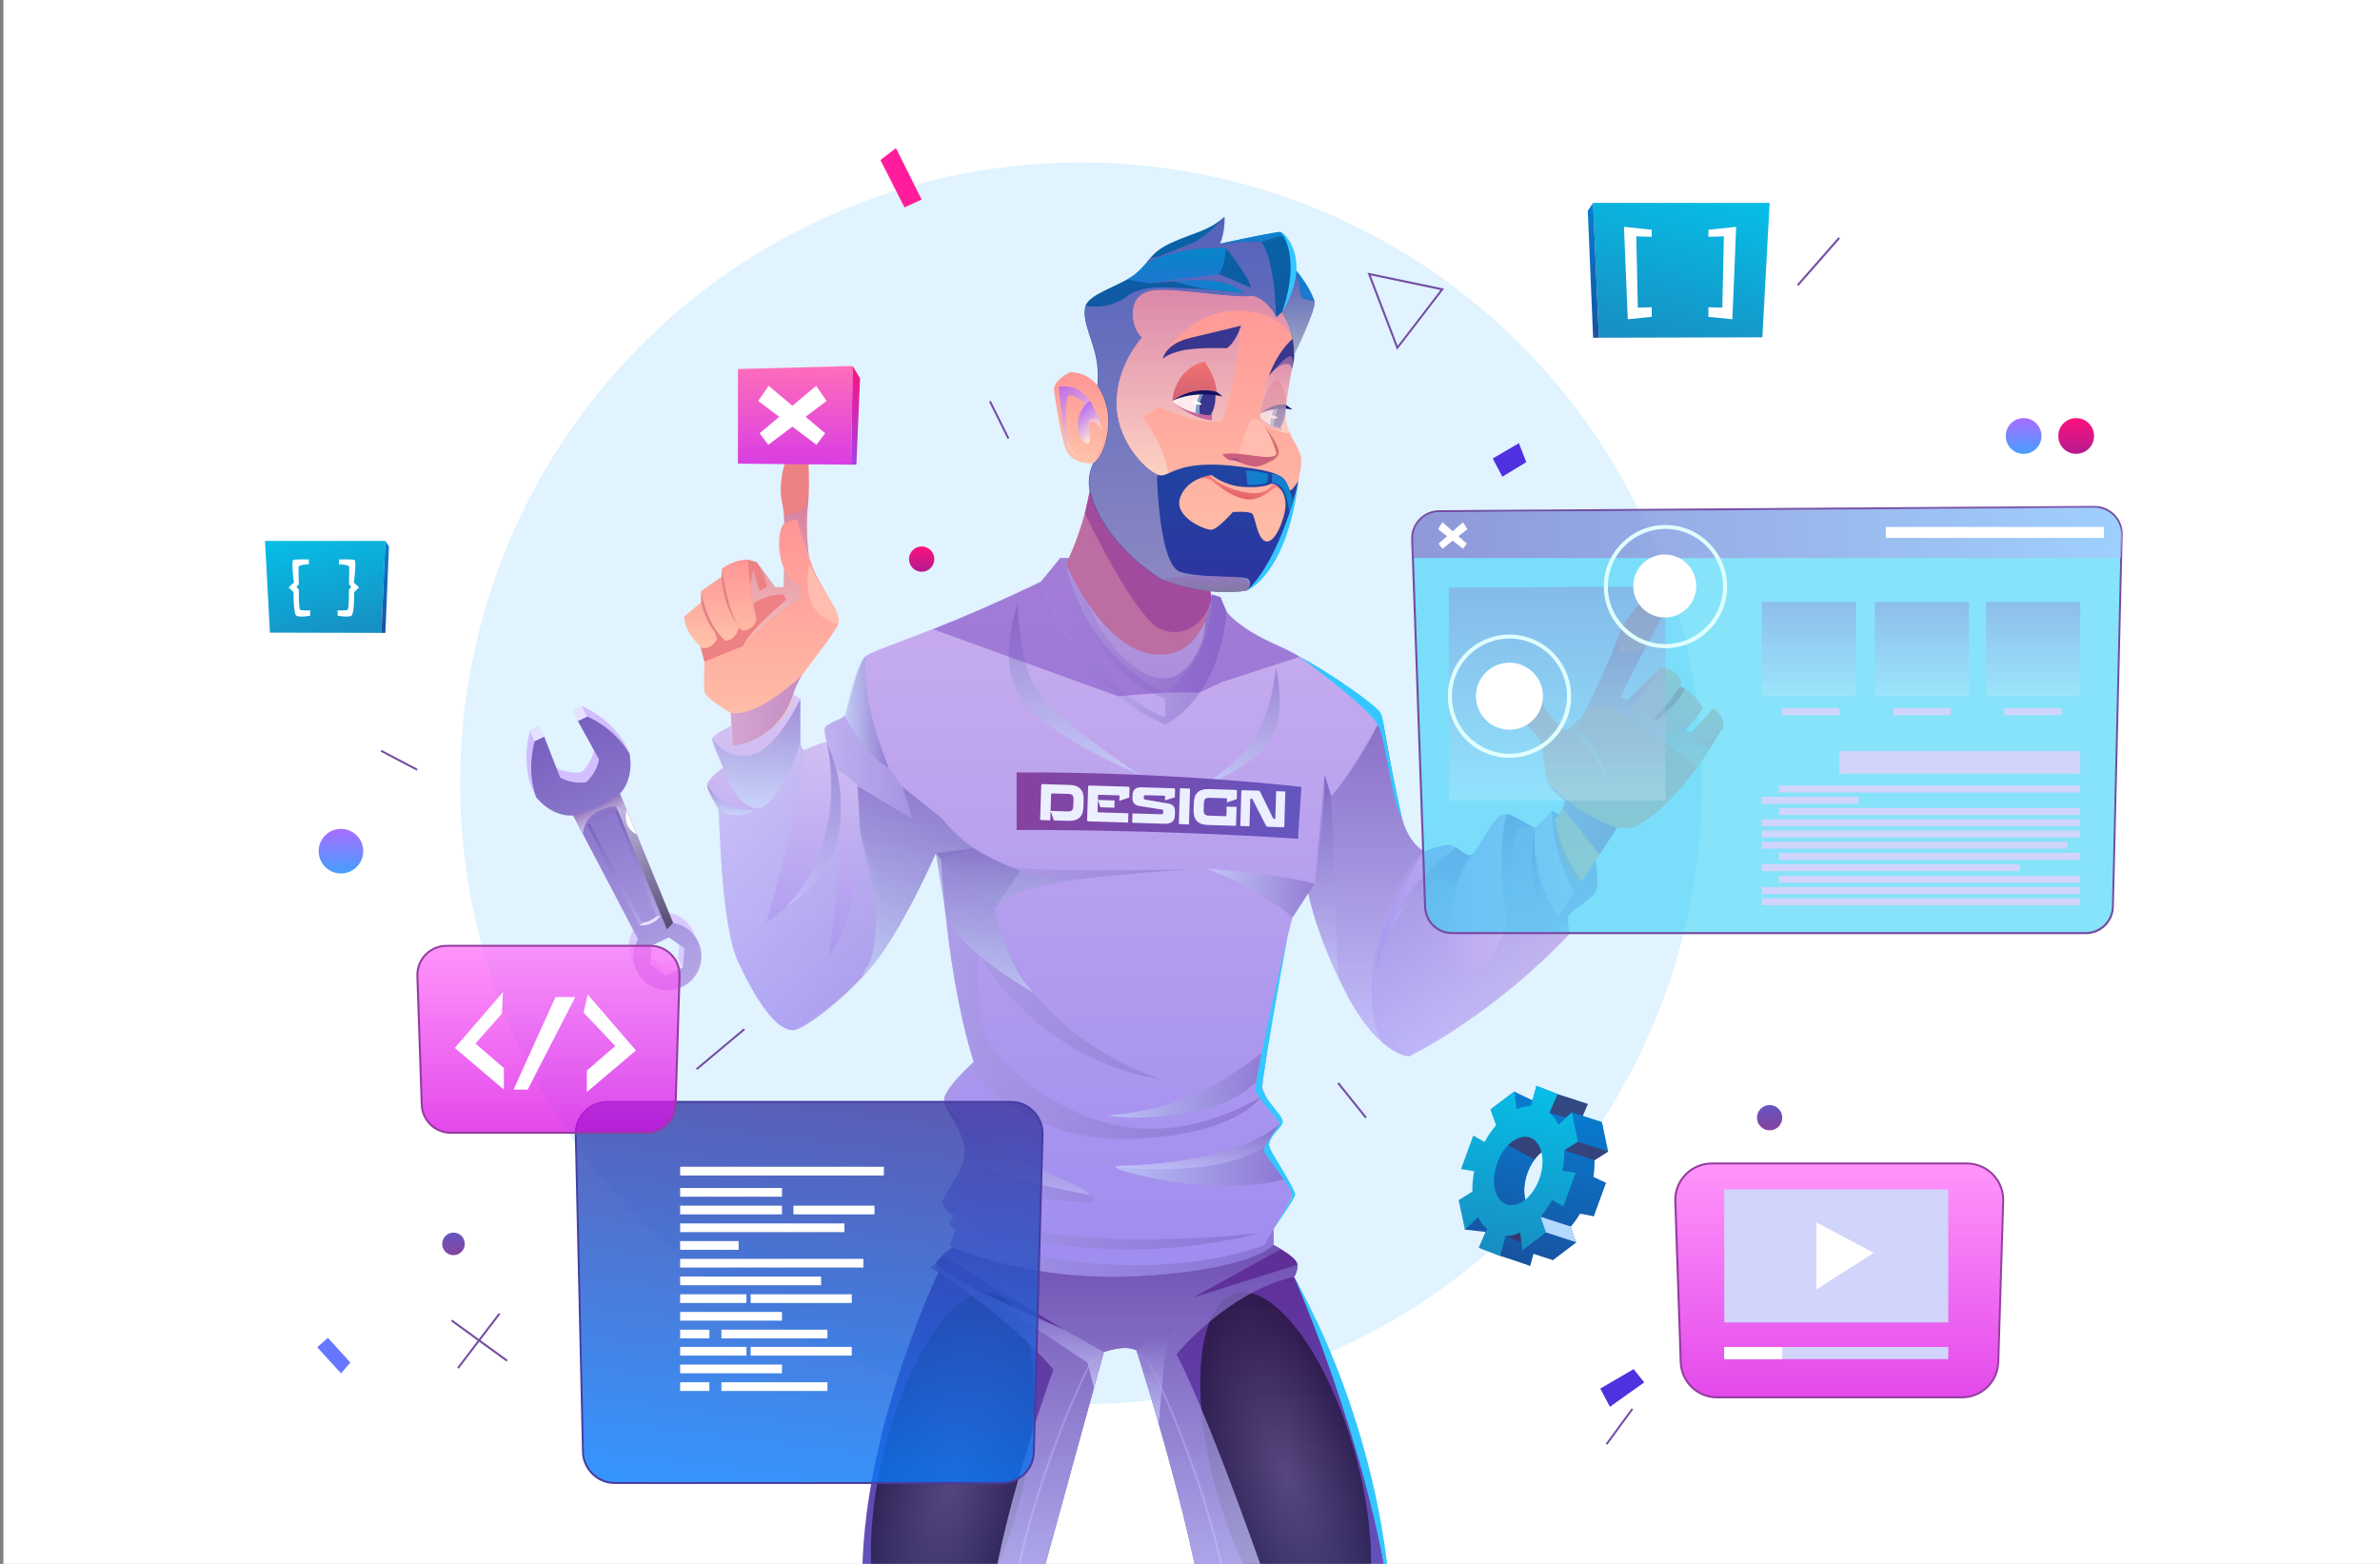 <?xml version="1.0" encoding="utf-8"?>
<!-- Generator: Adobe Illustrator 23.0.2, SVG Export Plug-In . SVG Version: 6.00 Build 0)  -->
<svg version="1.1" id="Layer_1" xmlns="http://www.w3.org/2000/svg" xmlns:xlink="http://www.w3.org/1999/xlink" x="0px" y="0px"
	 viewBox="0 0 350 230" style="enable-background:new 0 0 350 230;" xml:space="preserve">
<rect x="0" y="0" width="350" height="230" fill="#808080" stroke="none"/>
<style type="text/css">
	.st0{clip-path:url(#SVGID_2_);fill:#FFFFFF;}
	.st1{clip-path:url(#SVGID_2_);}
	.st2{fill:#F1F1F4;}
	.st3{clip-path:url(#SVGID_2_);fill:#E0F3FF;}
	.st4{fill:url(#SVGID_3_);}
	.st5{fill:url(#SVGID_4_);}
	.st6{fill:#E5E2FF;}
	.st7{fill:url(#SVGID_5_);}
	.st8{opacity:0.62;fill:url(#SVGID_6_);}
	.st9{opacity:0.62;fill:url(#SVGID_7_);}
	.st10{opacity:0.5;fill:url(#SVGID_8_);}
	.st11{fill:#FFFFFF;}
	.st12{fill:url(#SVGID_9_);}
	.st13{opacity:0.5;fill:url(#SVGID_10_);}
	.st14{opacity:0.5;fill:url(#SVGID_11_);}
	.st15{fill:url(#SVGID_12_);}
	.st16{fill:url(#SVGID_13_);}
	.st17{opacity:0.76;fill:url(#SVGID_14_);}
	.st18{opacity:0.76;fill:url(#SVGID_15_);}
	.st19{opacity:0.76;fill:url(#SVGID_16_);}
	.st20{fill:#FE9083;}
	.st21{fill:url(#SVGID_17_);}
	.st22{opacity:0.5;fill:url(#SVGID_18_);}
	.st23{fill:url(#SVGID_19_);}
	.st24{opacity:0.5;fill:url(#SVGID_20_);}
	.st25{fill:url(#SVGID_21_);}
	.st26{fill:url(#SVGID_22_);}
	.st27{fill:#CB4D7A;}
	.st28{fill:#EE8183;}
	.st29{fill:url(#SVGID_23_);}
	.st30{opacity:0.6;fill:url(#SVGID_24_);}
	.st31{fill:url(#SVGID_25_);}
	.st32{fill:#E28183;}
	.st33{opacity:0.91;fill:url(#SVGID_26_);}
	.st34{fill:url(#SVGID_27_);}
	.st35{opacity:0.6;fill:url(#SVGID_28_);}
	.st36{fill:url(#SVGID_29_);}
	.st37{fill:url(#SVGID_30_);}
	.st38{opacity:0.91;fill:url(#SVGID_31_);}
	.st39{opacity:0.5;fill:url(#SVGID_32_);}
	.st40{opacity:0.5;fill:url(#SVGID_33_);}
	.st41{opacity:0.5;fill:url(#SVGID_34_);}
	.st42{opacity:0.5;fill:url(#SVGID_35_);}
	.st43{opacity:0.5;fill:url(#SVGID_36_);}
	.st44{opacity:0.5;fill:url(#SVGID_37_);}
	.st45{opacity:0.5;fill:url(#SVGID_38_);}
	.st46{opacity:0.5;fill:url(#SVGID_39_);}
	.st47{opacity:0.5;fill:url(#SVGID_40_);}
	.st48{opacity:0.76;fill:url(#SVGID_41_);}
	.st49{opacity:0.5;fill:url(#SVGID_42_);}
	.st50{opacity:0.3;fill:url(#SVGID_43_);}
	.st51{opacity:0.5;fill:url(#SVGID_44_);}
	.st52{opacity:0.5;fill:url(#SVGID_45_);}
	.st53{opacity:0.5;fill:url(#SVGID_46_);}
	.st54{opacity:0.5;fill:url(#SVGID_47_);}
	.st55{fill:url(#SVGID_48_);}
	.st56{fill:#EBEFFF;}
	.st57{opacity:0.5;fill:url(#SVGID_49_);}
	.st58{opacity:0.3;fill:url(#SVGID_50_);}
	.st59{opacity:0.5;fill:url(#SVGID_51_);}
	.st60{opacity:0.5;fill:url(#SVGID_52_);}
	.st61{opacity:0.5;fill:url(#SVGID_53_);}
	.st62{opacity:0.5;fill:#7A4AC0;}
	.st63{fill:url(#SVGID_54_);}
	.st64{fill:url(#SVGID_55_);}
	.st65{fill:url(#SVGID_56_);}
	.st66{opacity:0.6;fill:url(#SVGID_57_);}
	.st67{fill:#38368E;}
	.st68{fill:url(#SVGID_58_);}
	.st69{fill:url(#SVGID_59_);}
	.st70{fill:#FFEBED;}
	.st71{fill:#7F9EC9;}
	.st72{fill:#131163;}
	.st73{fill:#C6659C;}
	.st74{fill:#CB5F7D;}
	.st75{fill:#9F4A8B;}
	.st76{fill:#FFBCAF;}
	.st77{opacity:0.6;fill:url(#SVGID_60_);}
	.st78{fill:url(#SVGID_61_);}
	.st79{fill:#D2726C;}
	.st80{opacity:0.6;fill:url(#SVGID_62_);}
	.st81{opacity:0.6;fill:url(#SVGID_63_);}
	.st82{opacity:0.5;fill:url(#SVGID_64_);}
	.st83{fill:url(#SVGID_65_);}
	.st84{fill:url(#SVGID_66_);}
	.st85{fill:url(#SVGID_67_);}
	.st86{opacity:0.8;fill:url(#SVGID_68_);}
	.st87{opacity:0.8;fill:url(#SVGID_69_);}
	.st88{fill:#34C7FF;}
	.st89{fill:url(#SVGID_70_);}
	.st90{fill:url(#SVGID_71_);}
	.st91{fill:url(#SVGID_72_);}
	.st92{opacity:0.6;fill:#36D1F7;}
	.st93{fill:#744CA2;}
	.st94{opacity:0.6;fill:url(#SVGID_73_);}
	.st95{opacity:0.3;fill:url(#SVGID_74_);}
	.st96{opacity:0.3;fill:url(#SVGID_75_);}
	.st97{opacity:0.3;fill:url(#SVGID_76_);}
	.st98{opacity:0.3;fill:url(#SVGID_77_);}
	.st99{fill:#D1D4FB;}
	.st100{fill:#E0FFFF;}
	.st101{fill:url(#SVGID_78_);}
	.st102{fill:url(#SVGID_79_);}
	.st103{opacity:0.81;fill:url(#SVGID_80_);}
	.st104{fill:#473DA2;}
	.st105{clip-path:url(#SVGID_2_);fill:url(#SVGID_81_);}
	.st106{clip-path:url(#SVGID_2_);fill:url(#SVGID_82_);}
	.st107{clip-path:url(#SVGID_2_);fill:url(#SVGID_83_);}
	.st108{clip-path:url(#SVGID_2_);fill:url(#SVGID_84_);}
	.st109{clip-path:url(#SVGID_2_);fill:url(#SVGID_85_);}
	.st110{clip-path:url(#SVGID_2_);fill:url(#SVGID_86_);}
	.st111{opacity:0.73;fill:url(#SVGID_87_);}
	.st112{fill:#953DA2;}
	.st113{opacity:0.73;fill:url(#SVGID_88_);}
	.st114{fill-rule:evenodd;clip-rule:evenodd;fill:url(#SVGID_89_);}
	.st115{fill-rule:evenodd;clip-rule:evenodd;fill:url(#SVGID_90_);}
	.st116{fill-rule:evenodd;clip-rule:evenodd;fill:url(#SVGID_91_);}
	.st117{opacity:0.5;fill-rule:evenodd;clip-rule:evenodd;fill:#601734;}
	.st118{fill-rule:evenodd;clip-rule:evenodd;fill:#B3D9FF;}
	.st119{clip-path:url(#SVGID_2_);fill:#FF1D9C;}
	.st120{clip-path:url(#SVGID_2_);fill:#6877FF;}
	.st121{clip-path:url(#SVGID_2_);fill:#4F31E0;}
	.st122{fill-rule:evenodd;clip-rule:evenodd;fill:url(#SVGID_92_);}
	.st123{fill-rule:evenodd;clip-rule:evenodd;fill:url(#SVGID_93_);}
	.st124{fill-rule:evenodd;clip-rule:evenodd;fill:url(#SVGID_94_);}
	.st125{fill-rule:evenodd;clip-rule:evenodd;fill:url(#SVGID_95_);}
	.st126{clip-path:url(#SVGID_97_);fill:#FFFFFF;}
	.st127{clip-path:url(#SVGID_97_);}
	.st128{clip-path:url(#SVGID_97_);fill:#E0F3FF;}
	.st129{fill:url(#SVGID_98_);}
	.st130{fill:url(#SVGID_99_);}
	.st131{fill:url(#SVGID_100_);}
	.st132{opacity:0.62;fill:url(#SVGID_101_);}
	.st133{opacity:0.62;fill:url(#SVGID_102_);}
	.st134{opacity:0.5;fill:url(#SVGID_103_);}
	.st135{fill:url(#SVGID_104_);}
	.st136{opacity:0.5;fill:url(#SVGID_105_);}
	.st137{opacity:0.5;fill:url(#SVGID_106_);}
	.st138{fill:url(#SVGID_107_);}
	.st139{fill:url(#SVGID_108_);}
	.st140{opacity:0.76;fill:url(#SVGID_109_);}
	.st141{opacity:0.76;fill:url(#SVGID_110_);}
	.st142{opacity:0.76;fill:url(#SVGID_111_);}
	.st143{fill:url(#SVGID_112_);}
	.st144{opacity:0.5;fill:url(#SVGID_113_);}
	.st145{fill:url(#SVGID_114_);}
	.st146{opacity:0.5;fill:url(#SVGID_115_);}
	.st147{fill:url(#SVGID_116_);}
	.st148{fill:url(#SVGID_117_);}
	.st149{fill:url(#SVGID_118_);}
	.st150{opacity:0.6;fill:url(#SVGID_119_);}
	.st151{fill:url(#SVGID_120_);}
	.st152{opacity:0.91;fill:url(#SVGID_121_);}
	.st153{fill:url(#SVGID_122_);}
	.st154{opacity:0.6;fill:url(#SVGID_123_);}
	.st155{fill:url(#SVGID_124_);}
	.st156{fill:url(#SVGID_125_);}
	.st157{opacity:0.91;fill:url(#SVGID_126_);}
	.st158{opacity:0.5;fill:url(#SVGID_127_);}
	.st159{opacity:0.5;fill:url(#SVGID_128_);}
	.st160{opacity:0.5;fill:url(#SVGID_129_);}
	.st161{opacity:0.5;fill:url(#SVGID_130_);}
	.st162{opacity:0.5;fill:url(#SVGID_131_);}
	.st163{opacity:0.5;fill:url(#SVGID_132_);}
	.st164{opacity:0.5;fill:url(#SVGID_133_);}
	.st165{opacity:0.5;fill:url(#SVGID_134_);}
	.st166{opacity:0.5;fill:url(#SVGID_135_);}
	.st167{opacity:0.76;fill:url(#SVGID_136_);}
	.st168{opacity:0.5;fill:url(#SVGID_137_);}
	.st169{opacity:0.3;fill:url(#SVGID_138_);}
	.st170{opacity:0.5;fill:url(#SVGID_139_);}
	.st171{opacity:0.5;fill:url(#SVGID_140_);}
	.st172{opacity:0.5;fill:url(#SVGID_141_);}
	.st173{opacity:0.5;fill:url(#SVGID_142_);}
	.st174{fill:url(#SVGID_143_);}
	.st175{opacity:0.5;fill:url(#SVGID_144_);}
	.st176{opacity:0.3;fill:url(#SVGID_145_);}
	.st177{opacity:0.5;fill:url(#SVGID_146_);}
	.st178{opacity:0.5;fill:url(#SVGID_147_);}
	.st179{opacity:0.5;fill:url(#SVGID_148_);}
	.st180{fill:url(#SVGID_149_);}
	.st181{fill:url(#SVGID_150_);}
	.st182{fill:url(#SVGID_151_);}
	.st183{opacity:0.6;fill:url(#SVGID_152_);}
	.st184{fill:url(#SVGID_153_);}
	.st185{fill:url(#SVGID_154_);}
	.st186{opacity:0.6;fill:url(#SVGID_155_);}
	.st187{fill:url(#SVGID_156_);}
	.st188{opacity:0.6;fill:url(#SVGID_157_);}
	.st189{opacity:0.6;fill:url(#SVGID_158_);}
	.st190{opacity:0.5;fill:url(#SVGID_159_);}
	.st191{fill:url(#SVGID_160_);}
	.st192{fill:url(#SVGID_161_);}
	.st193{fill:url(#SVGID_162_);}
	.st194{opacity:0.8;fill:url(#SVGID_163_);}
	.st195{opacity:0.8;fill:url(#SVGID_164_);}
	.st196{fill:url(#SVGID_165_);}
	.st197{fill:url(#SVGID_166_);}
	.st198{fill:url(#SVGID_167_);}
	.st199{opacity:0.6;fill:url(#SVGID_168_);}
	.st200{opacity:0.3;fill:url(#SVGID_169_);}
	.st201{opacity:0.3;fill:url(#SVGID_170_);}
	.st202{opacity:0.3;fill:url(#SVGID_171_);}
	.st203{opacity:0.3;fill:url(#SVGID_172_);}
	.st204{fill:url(#SVGID_173_);}
	.st205{fill:url(#SVGID_174_);}
	.st206{opacity:0.81;fill:url(#SVGID_175_);}
	.st207{clip-path:url(#SVGID_97_);fill:url(#SVGID_176_);}
	.st208{clip-path:url(#SVGID_97_);fill:url(#SVGID_177_);}
	.st209{clip-path:url(#SVGID_97_);fill:url(#SVGID_178_);}
	.st210{clip-path:url(#SVGID_97_);fill:url(#SVGID_179_);}
	.st211{clip-path:url(#SVGID_97_);fill:url(#SVGID_180_);}
	.st212{clip-path:url(#SVGID_97_);fill:url(#SVGID_181_);}
	.st213{opacity:0.73;fill:url(#SVGID_182_);}
	.st214{opacity:0.73;fill:url(#SVGID_183_);}
	.st215{fill-rule:evenodd;clip-rule:evenodd;fill:url(#SVGID_184_);}
	.st216{fill-rule:evenodd;clip-rule:evenodd;fill:url(#SVGID_185_);}
	.st217{fill-rule:evenodd;clip-rule:evenodd;fill:url(#SVGID_186_);}
	.st218{clip-path:url(#SVGID_97_);fill:#FF1D9C;}
	.st219{clip-path:url(#SVGID_97_);fill:#6877FF;}
	.st220{clip-path:url(#SVGID_97_);fill:#4F31E0;}
	.st221{fill-rule:evenodd;clip-rule:evenodd;fill:url(#SVGID_187_);}
	.st222{fill-rule:evenodd;clip-rule:evenodd;fill:url(#SVGID_188_);}
	.st223{fill-rule:evenodd;clip-rule:evenodd;fill:url(#SVGID_189_);}
	.st224{fill-rule:evenodd;clip-rule:evenodd;fill:url(#SVGID_190_);}
</style>
<g>
	<defs>
		<rect id="SVGID_1_" x="0.5" width="353.5" height="235.67"/>
	</defs>
	<clipPath id="SVGID_2_">
		<use xlink:href="#SVGID_1_"  style="overflow:visible;"/>
	</clipPath>
	<rect x="0.5" class="st0" width="353.5" height="235.67"/>
	<g class="st1">
		<path class="st2" d="M87.82,115.53c0-0.14,0.07-0.21,0.21-0.21l3.95,0.12c0.39,0.01,0.72,0.07,0.99,0.18
			c0.27,0.11,0.49,0.25,0.65,0.44c0.16,0.19,0.28,0.41,0.35,0.67s0.1,0.55,0.09,0.87l-0.03,1.09c-0.01,0.32-0.06,0.61-0.14,0.86
			c-0.08,0.26-0.21,0.47-0.39,0.65c-0.17,0.18-0.4,0.31-0.68,0.4c-0.28,0.09-0.61,0.13-1,0.12l-2.13-0.06l-0.44-1.24l-0.06,0
			l-0.04,1.23l-1.49-0.05L87.82,115.53z M89.2,119.26l2.53,0.08c0.28,0.01,0.49-0.05,0.61-0.17c0.12-0.12,0.19-0.34,0.2-0.66
			l0.03-0.88c0.01-0.33-0.04-0.55-0.16-0.67c-0.12-0.12-0.32-0.19-0.6-0.2l-2.42-0.07c-0.03,0-0.06,0.01-0.08,0.03
			c-0.02,0.02-0.03,0.05-0.03,0.08L89.2,119.26z"/>
		<path class="st2" d="M96.21,117.79l-0.05,0l-0.05,1.58c0,0.07,0.03,0.1,0.1,0.1l4.44,0.14l-0.04,1.37l-5.83-0.18
			c-0.14,0-0.21-0.08-0.2-0.22l0.15-4.84c0-0.14,0.08-0.21,0.22-0.21l5.66,0.17c0.14,0,0.22,0.08,0.21,0.22l-0.04,1.37l-1.4,0.47
			l-0.06,0l0.02-0.7c0-0.05-0.02-0.08-0.07-0.08l-2.99-0.09c-0.04,0-0.06,0.01-0.08,0.03c-0.01,0.02-0.02,0.04-0.02,0.07l-0.02,0.66
			l2.46,0.07l-0.03,1.07l-2.06-0.06L96.21,117.79z"/>
		<path class="st2" d="M106.09,117.7l-0.06,0l0.02-0.58c0-0.06-0.03-0.09-0.08-0.09l-2.78-0.08c-0.1,0-0.17,0.02-0.21,0.06
			c-0.04,0.04-0.06,0.1-0.06,0.19l0,0.13c0,0.1,0.01,0.17,0.04,0.2c0.03,0.03,0.1,0.05,0.19,0.07l3.26,0.55
			c0.21,0.04,0.38,0.09,0.52,0.15c0.14,0.06,0.26,0.15,0.35,0.25c0.09,0.1,0.15,0.23,0.18,0.37c0.03,0.15,0.05,0.32,0.04,0.52
			l-0.01,0.42c-0.01,0.22-0.04,0.41-0.1,0.57c-0.06,0.17-0.15,0.3-0.27,0.41c-0.12,0.11-0.29,0.19-0.49,0.24
			c-0.2,0.05-0.44,0.07-0.73,0.07L101.2,121l0.04-1.37l4.2,0.13c0.13,0,0.21-0.02,0.25-0.06c0.04-0.04,0.07-0.12,0.07-0.24l0-0.14
			c0-0.09-0.01-0.16-0.04-0.19c-0.03-0.04-0.09-0.06-0.18-0.07l-3.14-0.49c-0.21-0.04-0.39-0.08-0.54-0.15
			c-0.15-0.06-0.27-0.14-0.37-0.24c-0.09-0.1-0.16-0.22-0.2-0.36c-0.04-0.14-0.06-0.31-0.05-0.5l0.01-0.37
			c0.01-0.38,0.12-0.67,0.33-0.88c0.21-0.2,0.55-0.3,1.02-0.28l4.68,0.14c0.15,0,0.22,0.08,0.22,0.24l-0.03,1.09L106.09,117.7z"/>
		<path class="st2" d="M108.06,121.2l0.16-5.27l1.49,0.05l-0.16,5.27L108.06,121.2z"/>
		<path class="st2" d="M115.09,119.16c0-0.08,0-0.16,0-0.24c0-0.08-0.01-0.16-0.02-0.22l0-0.07l1.48,0.04l-0.08,2.58
			c0,0.14-0.07,0.2-0.19,0.2l-3.97-0.12c-0.39-0.01-0.72-0.07-0.99-0.18c-0.27-0.11-0.49-0.25-0.65-0.44
			c-0.16-0.19-0.28-0.41-0.35-0.67c-0.07-0.26-0.1-0.55-0.09-0.87l0.03-1.09c0.01-0.32,0.06-0.61,0.14-0.86
			c0.08-0.26,0.21-0.47,0.39-0.65c0.17-0.18,0.4-0.31,0.68-0.4c0.28-0.09,0.61-0.13,1-0.12l3.94,0.12c0.14,0,0.21,0.08,0.2,0.22
			l-0.03,1.14l-1.4,0.46l-0.06,0l0.02-0.51c0-0.05-0.02-0.07-0.06-0.07l-2.52-0.08c-0.14,0-0.27,0.01-0.37,0.03
			c-0.1,0.02-0.18,0.07-0.25,0.13c-0.06,0.06-0.11,0.15-0.14,0.26c-0.03,0.11-0.05,0.24-0.06,0.4l-0.03,0.93
			c-0.01,0.32,0.04,0.54,0.16,0.67c0.12,0.13,0.32,0.2,0.6,0.21l2.5,0.08c0.05,0,0.08-0.03,0.08-0.08L115.09,119.16z"/>
		<path class="st2" d="M119.7,116.28c0.11,0,0.19,0.02,0.23,0.06c0.04,0.04,0.09,0.09,0.12,0.16l1.88,3.85
			c0.03,0.06,0.08,0.09,0.13,0.09l0.08,0c0.08,0,0.12-0.04,0.12-0.11l0.12-3.97l1.35,0.04l-0.15,5.06c0,0.14-0.07,0.21-0.21,0.2
			l-2.14-0.06c-0.1,0-0.18-0.02-0.23-0.05c-0.05-0.03-0.1-0.09-0.14-0.17l-1.96-3.84c-0.03-0.06-0.07-0.09-0.13-0.09l-0.07,0
			c-0.08,0-0.12,0.04-0.12,0.11l-0.12,3.96l-1.35-0.04l0.15-5.05c0-0.14,0.07-0.21,0.21-0.21L119.7,116.28z"/>
	</g>
	
		<ellipse transform="matrix(0.707 -0.707 0.707 0.707 -34.884 146.182)" class="st3" cx="159.02" cy="115.2" rx="91.33" ry="91.33"/>
	<g class="st1">
		
			<linearGradient id="SVGID_3_" gradientUnits="userSpaceOnUse" x1="72.389" y1="200.319" x2="72.389" y2="158.377" gradientTransform="matrix(0.906 -0.423 0.423 0.906 -50.821 -7.16)">
			<stop  offset="0" style="stop-color:#DBCCFF"/>
			<stop  offset="1" style="stop-color:#D1BBFF"/>
		</linearGradient>
		<path class="st4" d="M91.88,109.35c-2.25-3.87-6.22-5.46-6.22-5.46l-1.38,0.65l3.12,5.66c-0.42,2.17-1.91,3.37-1.91,3.37l0-0.01
			c0,0-1.87,0.38-3.81-0.7l-2.34-6.02l-1.38,0.65c0,0-1.33,4.07,0.2,8.27c0,0,0.59,1.36,0.69,1.48c0.55,0.64,1.98,1.38,4.75,1.21
			l9.55,18.21c-0.79,1.36-0.93,3.08-0.21,4.61c1.17,2.5,4.14,3.58,6.64,2.41c2.5-1.17,3.58-4.14,2.41-6.64
			c-0.72-1.54-2.12-2.53-3.67-2.8l-7.84-19c1.87-1.97,2.26-3.52,2.12-4.42C92.54,110.65,91.88,109.35,91.88,109.35z M99.73,140.76
			l-2.53,1.18l-2.29-1.6l0.24-2.78l2.53-1.18l2.29,1.6L99.73,140.76z"/>
		
			<linearGradient id="SVGID_4_" gradientUnits="userSpaceOnUse" x1="72.386" y1="201.956" x2="72.386" y2="160.013" gradientTransform="matrix(0.906 -0.423 0.423 0.906 -50.821 -7.16)">
			<stop  offset="0" style="stop-color:#B5A6E7"/>
			<stop  offset="1" style="stop-color:#7760BF"/>
		</linearGradient>
		<path class="st5" d="M92.57,110.84c-2.25-3.87-6.22-5.46-6.22-5.46l-1.38,0.65l3.12,5.66c-0.42,2.17-1.91,3.37-1.91,3.37l0-0.01
			c0,0-1.87,0.38-3.81-0.7l-2.34-6.02l-1.38,0.65c0,0-1.33,4.07,0.2,8.27c0,0,2.16,2.89,5.44,2.69l9.55,18.21
			c-0.79,1.36-0.93,3.08-0.21,4.61c1.17,2.5,4.14,3.58,6.64,2.41c2.5-1.17,3.58-4.14,2.41-6.64c-0.72-1.54-2.12-2.53-3.67-2.8
			l-7.84-19C93.4,114.35,92.57,110.84,92.57,110.84z M100.42,142.25l-2.53,1.18l-2.29-1.6l0.24-2.78l2.53-1.18l2.29,1.6
			L100.42,142.25z"/>
		
			<rect x="78.22" y="107.09" transform="matrix(0.906 -0.423 0.423 0.906 -38.251 43.579)" class="st6" width="1.53" height="1.64"/>
		
			<rect x="84.55" y="104.14" transform="matrix(0.906 -0.423 0.423 0.906 -36.41 45.981)" class="st6" width="1.53" height="1.64"/>
		
			<rect x="97.42" y="141.28" transform="matrix(0.906 -0.423 0.423 0.906 -50.859 55.184)" class="st6" width="2.79" height="1.64"/>
		<g>
			
				<linearGradient id="SVGID_5_" gradientUnits="userSpaceOnUse" x1="72.386" y1="191.528" x2="72.386" y2="173.849" gradientTransform="matrix(0.906 -0.423 0.423 0.906 -50.821 -7.16)">
				<stop  offset="0" style="stop-color:#B5A6E7"/>
				<stop  offset="1" style="stop-color:#7760BF"/>
			</linearGradient>
			<path class="st7" d="M86.32,121.29l7.71,14.82c2.03,0.09,3.11-1.45,3.11-1.45l-6.28-15.49
				C88.05,119.06,86.32,121.29,86.32,121.29z M96.55,134.77c-0.23,0.2-0.57,0.45-1,0.65c-0.34,0.16-0.7,0.27-1.06,0.32l-7.72-14.51
				c0.38-0.33,1.02-0.83,1.86-1.22c0.62-0.29,1.26-0.48,1.91-0.56L96.55,134.77z"/>
			<path class="st6" d="M96.55,134.77l0.6-0.12c0,0-0.88,1.57-3.11,1.45l0.46-0.36C94.49,135.74,95.58,135.61,96.55,134.77z"/>
			
				<linearGradient id="SVGID_6_" gradientUnits="userSpaceOnUse" x1="69.877" y1="174.203" x2="74.895" y2="174.203" gradientTransform="matrix(0.906 -0.423 0.423 0.906 -50.821 -7.16)">
				<stop  offset="0" style="stop-color:#8B8BE0"/>
				<stop  offset="1" style="stop-color:#A177B7"/>
			</linearGradient>
			<path class="st8" d="M86.32,121.29l0.44-0.06c0,0,1.32-1.37,3.76-1.78l0.34-0.28c0,0-0.98-0.17-2.52,0.54
				C86.82,120.42,86.32,121.29,86.32,121.29z"/>
		</g>
		
			<linearGradient id="SVGID_7_" gradientUnits="userSpaceOnUse" x1="72.386" y1="175.368" x2="72.386" y2="172.33" gradientTransform="matrix(0.906 -0.423 0.423 0.906 -50.821 -7.16)">
			<stop  offset="0" style="stop-color:#FFFFFF"/>
			<stop  offset="1" style="stop-color:#A177B7"/>
		</linearGradient>
		<path class="st9" d="M84.28,119.93c0,0,3.71-0.66,6.87-3.2l1,2.43c0,0-1.14-1.13-3.63-0.11c-2.92,1.19-2.76,3.54-2.76,3.54
			L84.28,119.93z"/>
		
			<linearGradient id="SVGID_8_" gradientUnits="userSpaceOnUse" x1="75.04" y1="193.333" x2="75.04" y2="173.843" gradientTransform="matrix(0.906 -0.423 0.423 0.906 -50.821 -7.16)">
			<stop  offset="0" style="stop-color:#000000"/>
			<stop  offset="1" style="stop-color:#FFFFFF"/>
		</linearGradient>
		<path class="st10" d="M92.15,119.17c-0.71-0.51-1.53-0.53-1.53-0.53l7.46,18.03l0.9-0.93L92.15,119.17z"/>
		<path class="st11" d="M92.15,119.17c0,0-0.78,2.41,1.47,3.55L92.15,119.17z"/>
	</g>
	<g class="st1">
		<g>
			<linearGradient id="SVGID_9_" gradientUnits="userSpaceOnUse" x1="165.643" y1="235.667" x2="165.643" y2="183.107">
				<stop  offset="0" style="stop-color:#6456C0"/>
				<stop  offset="1" style="stop-color:#5F2C95"/>
			</linearGradient>
			<path class="st12" d="M204.49,235.67H176.8c-2.9-16.1-9.64-37.04-9.64-37.04c-1.64-0.97-4.84,0.22-4.84,0.22l-10.12,36.82h-25.3
				c-1.34-22.72,11.09-48.51,11.09-48.51l-0.01-0.01c-0.04-0.09-0.44-0.88-0.33-1.41c0.04-0.23,0.47-0.67,0.94-1.1
				c0.68-0.62,1.5-1.25,1.5-1.25l47.2-0.29c0,0,0.48,0.24,1.08,0.61h0.01c1.03,0.62,2.43,1.59,2.43,2.3c0,0.97-0.38,1.6-0.48,1.74
				l-0.02,0.03C200.43,206.88,204.49,235.67,204.49,235.67z"/>
			
				<radialGradient id="SVGID_10_" cx="126.494" cy="242.332" r="15.924" gradientTransform="matrix(0.646 0.149 -0.385 1.67 151.656 -206.694)" gradientUnits="userSpaceOnUse">
				<stop  offset="0" style="stop-color:#4B474B"/>
				<stop  offset="1" style="stop-color:#000000"/>
			</radialGradient>
			<path class="st13" d="M150.34,219.14c-3.39,14.68-10.74,25.52-16.42,24.21c-5.68-1.31-7.54-14.28-4.16-28.96
				c3.39-14.68,10.74-25.52,16.42-24.21S153.73,204.46,150.34,219.14z"/>
			
				<radialGradient id="SVGID_11_" cx="244.467" cy="229.794" r="15.924" gradientTransform="matrix(0.639 -0.179 0.462 1.65 -73.282 -118.879)" gradientUnits="userSpaceOnUse">
				<stop  offset="0" style="stop-color:#4B474B"/>
				<stop  offset="1" style="stop-color:#000000"/>
			</radialGradient>
			<path class="st14" d="M199.24,213.65c4.07,14.51,2.81,27.55-2.81,29.12c-5.62,1.57-13.46-8.91-17.53-23.42
				c-4.07-14.51-2.81-27.55,2.81-29.12C187.32,188.65,195.17,199.14,199.24,213.65z"/>
			<g>
				<linearGradient id="SVGID_12_" gradientUnits="userSpaceOnUse" x1="148.632" y1="217.215" x2="162.417" y2="217.215">
					<stop  offset="0" style="stop-color:#9E8CEF"/>
					<stop  offset="1" style="stop-color:#CAAFEE"/>
				</linearGradient>
				<path class="st15" d="M148.92,235.69l-0.29-0.05c3.22-18.97,11.39-34.88,11.48-35.04l0.03-0.04l2.08-1.82l0.19,0.22l-2.06,1.8
					C159.99,201.48,152.08,217.12,148.92,235.69z"/>
			</g>
			<g>
				
					<linearGradient id="SVGID_13_" gradientUnits="userSpaceOnUse" x1="216.783" y1="217.215" x2="230.569" y2="217.215" gradientTransform="matrix(-1 0 0 1 397.629 0)">
					<stop  offset="0" style="stop-color:#9E8CEF"/>
					<stop  offset="1" style="stop-color:#CAAFEE"/>
				</linearGradient>
				<path class="st16" d="M180.56,235.69c-3.16-18.59-11.29-34.38-11.65-35.08l-1.84-1.65l0.2-0.22l1.89,1.71
					c0.08,0.16,8.47,16.22,11.69,35.19L180.56,235.69z"/>
			</g>
			<linearGradient id="SVGID_14_" gradientUnits="userSpaceOnUse" x1="163.793" y1="235.667" x2="163.793" y2="183.107">
				<stop  offset="0" style="stop-color:#CCCCFF"/>
				<stop  offset="1" style="stop-color:#755CBB"/>
			</linearGradient>
			<path class="st17" d="M190.81,186.01c0,0.97-0.38,1.6-0.48,1.74l-0.02,0.03c-9.83,2.22-17.3,11.39-17.3,11.39
				c5.36,10.28,14.29,36.49,14.29,36.49H176.8c-2.9-16.1-9.64-37.04-9.64-37.04c-1.64-0.97-4.84,0.22-4.84,0.22l-10.12,36.82h-6.55
				c2.34-15.42,9.27-34.25,9.27-34.25c-6.8-7.92-16.93-14.25-16.93-14.25l-0.01-0.01l-1.2-0.75l0.87-0.65
				c4.38,4.2,18.49,9.69,18.93,9.86l-17.99-10.95c0.68-0.62,1.5-1.25,1.5-1.25l47.2-0.29c0,0,0.48,0.24,1.08,0.61l-12.89,7.09
				L190.81,186.01z"/>
			<linearGradient id="SVGID_15_" gradientUnits="userSpaceOnUse" x1="169.912" y1="209.387" x2="169.912" y2="195.051">
				<stop  offset="0" style="stop-color:#CCCCFF"/>
				<stop  offset="1" style="stop-color:#755CBB"/>
			</linearGradient>
			<polygon class="st18" points="167.16,198.63 172.67,195.05 171.36,198.63 170.4,209.39 			"/>
			<linearGradient id="SVGID_16_" gradientUnits="userSpaceOnUse" x1="153.308" y1="204.115" x2="153.308" y2="190.071">
				<stop  offset="0" style="stop-color:#CCCCFF"/>
				<stop  offset="1" style="stop-color:#755CBB"/>
			</linearGradient>
			<polygon class="st19" points="162.32,198.85 156.58,195.6 144.3,190.07 159.94,200.41 160.87,204.12 			"/>
		</g>
		<path class="st20" d="M178.11,88.17c0.04,0.25,0.06,0.39,0.06,0.39c-0.29,1.2-0.62,2.32-0.98,3.33c-1.15,3.32-2.59,5.67-3.67,7.14
			c-0.94,1.27-1.6,1.87-1.6,1.87c-8.6-2.7-12.83-11.11-14.46-15.29c-0.01-0.02-0.02-0.04-0.02-0.06c-0.31-0.79-0.52-1.43-0.65-1.84
			c0,0,0,0,0-0.01c-0.1-0.33-0.15-0.51-0.15-0.51c0.04-0.07,0.07-0.15,0.11-0.22l0.02-0.03c0.14-0.29,0.28-0.6,0.41-0.88
			c1.13-2.46,1.87-4.77,2.36-6.58c0.42-1.54,0.64-2.73,0.75-3.36c0.05-0.32,0.08-0.5,0.08-0.5l4.01,2.12l13.8,7.31
			c-0.21,1.27-0.29,2.46-0.29,3.5c-0.01,0.74,0.01,1.4,0.05,1.96c0.04,0.68,0.11,1.23,0.16,1.58v0.01
			C178.1,88.12,178.1,88.14,178.11,88.17z"/>
		<linearGradient id="SVGID_17_" gradientUnits="userSpaceOnUse" x1="167.554" y1="103.959" x2="167.554" y2="82.978">
			<stop  offset="0" style="stop-color:#D5CDF8"/>
			<stop  offset="1" style="stop-color:#F3EDFB"/>
		</linearGradient>
		<path class="st21" d="M174.28,101.83c-0.8,0.79-1.73,1.5-2.85,2.09c-0.02,0.02-0.05,0.03-0.07,0.04c0,0-0.03-0.02-0.08-0.05
			l-0.01-0.01c-0.3-0.18-1.33-0.81-2.7-1.85c-3.61-2.72-9.63-8.21-11.35-15.61c-0.01-0.01-0.01-0.02-0.01-0.03
			c-0.2-0.88-0.34-1.77-0.41-2.7c0,0,0,0,0-0.01c-0.02-0.24-0.04-0.48-0.04-0.73c0,0,1.2,2.81,3.27,5.84
			c2.44,3.57,6.1,7.46,10.47,7.49c3.78,0.02,5.72-2.56,6.7-4.95c0.42-1.01,0.67-1.99,0.8-2.71c0.01-0.01,0.01-0.01,0.01-0.01
			c0.04-0.21,0.07-0.4,0.1-0.56v-0.01c0.01-0.08,0.02-0.15,0.03-0.22c0.04-0.27,0.05-0.42,0.05-0.42S179.62,96.49,174.28,101.83z"/>
		<linearGradient id="SVGID_18_" gradientUnits="userSpaceOnUse" x1="156.753" y1="93.448" x2="178.354" y2="93.448">
			<stop  offset="0" style="stop-color:#CCCCFF"/>
			<stop  offset="1" style="stop-color:#755CBB"/>
		</linearGradient>
		<path class="st22" d="M174.28,101.83c-0.8,0.79-1.73,1.5-2.85,2.09h-0.07l-0.08-0.01l-0.01-0.01c-0.3-0.18-1.33-0.81-2.7-1.85
			c-3.61-2.72-9.63-8.21-11.35-15.61c-0.01-0.01-0.01-0.02-0.01-0.03c-0.2-0.88-0.34-1.77-0.41-2.7c0,0,0,0,0-0.01
			c-0.02-0.24-0.04-0.48-0.04-0.73c0,0,1.2,2.81,3.27,5.84c0,0,2.38,6.54,7.53,9.78c2.58,1.62,4.54,1.38,5.97,0.43
			c1.44-0.95,2.37-2.6,2.92-3.85c0.55-1.25,0.72-2.43,0.75-3.29c0.01-0.19,0.01-0.37,0-0.53c0.42-1.01,0.67-1.99,0.8-2.71
			c0.01-0.01,0.01-0.01,0.01-0.01c0.04-0.21,0.07-0.4,0.1-0.56v-0.01c0.01-0.08,0.02-0.15,0.03-0.22c0.04-0.27,0.05-0.42,0.05-0.42
			S179.62,96.49,174.28,101.83z"/>
		<linearGradient id="SVGID_19_" gradientUnits="userSpaceOnUse" x1="161.377" y1="187.785" x2="161.377" y2="82.065">
			<stop  offset="0" style="stop-color:#9E8CEF"/>
			<stop  offset="1" style="stop-color:#CAAFEE"/>
		</linearGradient>
		<path class="st23" d="M207.37,155.26c-0.06,0.03-0.09,0.05-0.09,0.05c-0.48,0.06-1.99-0.27-3.95-1.97l-0.01-0.01
			c0-0.01-0.01-0.01-0.02-0.02c-0.01-0.01-0.01-0.02-0.02-0.02c-1.65-1.44-3.63-3.85-5.6-7.8c-3.95-7.89-5.08-13.16-5.26-14.08
			l-0.02-0.14l-2.3,3.65c-1.56,4.7-4.52,24.13-4.47,24.96c0.05,0.84,2.62,4.91,2.57,5.41c0,0,0,0.01-0.01,0.01
			c-0.07,0.51-1.23,1.62-1.56,2.83c-0.22,0.81,1.34,3.35,2.45,5.26v0.01c0.57,0.99,1.01,1.8,1.01,2.11c0,0.89-2.79,5.24-2.79,5.24
			v2.34l-0.04,0.04l-0.13,0.12l-0.11,0.09c-1.06,0.84-5.56,3.58-19.6,4.33c-16.64,0.89-27.73-4.47-27.73-4.47l0.84-2.29
			c0,0-0.78-0.67-0.84-1c-0.05-0.34,0.61-1.12,0.61-1.12s-1.67-0.89-1.67-2.01c0-1.11,3.35-4.57,3.24-7.54
			c-0.11-2.96-2.68-5.58-3.02-7.25s4.35-5.8,4.35-5.8c-4.02-12.73-4.8-29.81-4.8-29.81l-0.78-0.9c0,0-4.8,10.94-9.16,16.3
			c-0.52,0.64-1.07,1.27-1.63,1.87c-1.21,1.31-2.5,2.55-3.75,3.62c-3.02,2.63-5.76,4.35-6.45,4.22c-1.12-0.22-5.59-9.04-5.38-18.09
			c0.09-4.3,2.69-9.11,5.38-12.97c0.29-0.41,0.58-0.82,0.87-1.21c1.91-2.6,3.74-4.64,4.62-5.57c0.34-0.37,0.54-0.56,0.54-0.56
			s-0.61-1.97-1.03-3.69c-0.01-0.04-0.02-0.08-0.03-0.12c0-0.02-0.01-0.04-0.01-0.06c-0.01-0.03-0.01-0.04-0.01-0.04
			c-0.25-1.05-0.4-1.97-0.26-2.19c0.37-0.6,2.53-1.27,2.9-1.71c0.37-0.45,1.93-7.97,3.12-8.78c1.14-0.78,3.15-1.36,9.85-3.99
			c0.33-0.13,0.67-0.26,1.02-0.4c7.51-2.98,14.88-6.59,14.88-6.59l2.83-3.48h1.26l-0.41,0.88l-0.02,0.03
			c0.2,0.9,0.43,1.76,0.69,2.57c0.01,0.02,0.01,0.05,0.02,0.06c3.89,12.27,13.89,16.22,13.89,16.22c6.95-5.13,6.82-13.28,6.82-13.28
			v-1.12l1.3,0.39l0.89,2.12c0,0,1.51,2.34,7.48,4.97c1.03,0.45,2.14,1.03,3.28,1.68c5.47,3.1,11.55,7.91,12.01,8.93
			c0.05,0.11,0.1,0.27,0.16,0.51v0.01c0.64,2.52,1.96,11.97,3.19,15.34c0.77,2.1,1.97,3.26,2.86,3.86c0.01,0.01,0.01,0.01,0.01,0.01
			c0.66,0.45,1.14,0.6,1.14,0.6c0.09,0.52,0.18,1.03,0.27,1.54C213.34,143.53,208.46,154.5,207.37,155.26z"/>
		<linearGradient id="SVGID_20_" gradientUnits="userSpaceOnUse" x1="117.503" y1="121.907" x2="143.249" y2="121.907">
			<stop  offset="0" style="stop-color:#CCCCFF"/>
			<stop  offset="1" style="stop-color:#755CBB"/>
		</linearGradient>
		<path class="st24" d="M143.25,124.77l-4.85,1.63l-0.78-0.9c0,0-4.8,10.94-9.16,16.3c-0.52,0.64-1.07,1.27-1.63,1.87
			c-1.21,1.31-2.5,2.55-3.75,3.62l-3.7-15.95l-1.88-12.11c1.91-2.6,3.74-4.64,4.62-5.57c0.34-0.37,0.54-0.56,0.54-0.56
			s-0.61-1.97-1.03-3.69c-0.01-0.04-0.02-0.08-0.03-0.12c0-0.02-0.01-0.04-0.01-0.06c-0.01-0.03-0.01-0.04-0.01-0.04
			c-0.25-1.05-0.4-1.97-0.26-2.19c0.37-0.6,2.53-1.27,2.9-1.71c0.37-0.45,1.93-7.97,3.12-8.78c0,0-0.78,7.22,3.35,16.37l2.01,2.83
			l5.88,4.73C138.58,120.44,140.82,123.41,143.25,124.77z"/>
		<linearGradient id="SVGID_21_" gradientUnits="userSpaceOnUse" x1="116.706" y1="151.516" x2="116.706" y2="102.079">
			<stop  offset="0" style="stop-color:#9E8CEF"/>
			<stop  offset="1" style="stop-color:#DAC7F3"/>
		</linearGradient>
		<path class="st25" d="M129.2,137.82c-1.04,7.74-12.57,13.69-12.57,13.69c-2.57,0-5.44-4.47-8.04-9.97s-2.76-21.33-2.9-22.31
			c-0.14-0.98-1.59-2.93-1.68-3.77c-0.08-0.84,2.34-2.57,2.34-2.57l-0.02-0.04l-0.02-0.04c-0.25-0.54-1.68-3.6-1.58-4.16
			c0.11-0.61,2.84-1.95,2.84-1.95l0.17,3.01c0,0,6.35-1.2,8.5-6.12l0.38-1.51l1.06,0.71v6.47c0,0,0.22,1.01,0.55,1.01
			s2.81-1.24,3.33-1.07c0.52,0.17,1.04,3.64,1.73,4.08c0.69,0.45,2.53,1.73,2.81,2.34c0.12,0.28,0.14,1.27,0.15,2.45
			c0.02,1.44,0.03,3.13,0.24,4.09C126.9,123.88,130.25,130.08,129.2,137.82z"/>
		<linearGradient id="SVGID_22_" gradientUnits="userSpaceOnUse" x1="201.718" y1="137.268" x2="234.891" y2="137.268">
			<stop  offset="0" style="stop-color:#A999F1"/>
			<stop  offset="1" style="stop-color:#DAC7F3"/>
		</linearGradient>
		<path class="st26" d="M234.66,131.2c-0.52,0.82-3.12,2.53-3.79,3.21c-0.67,0.67,0,2.87,0,2.87
			c-10.94,11.61-22.35,17.43-23.5,17.99c-0.06,0.03-0.09,0.05-0.09,0.05c-6.87-4.62-6.28-12.23-4-18.64
			c2.18-6.15,5.92-11.2,6.08-11.42l0.01-0.01c0,0,0,0,0.01-0.01c0.12-0.05,2.09-0.86,3.49-0.97c0.47-0.04,0.89,0.15,1.29,0.4
			c0.84,0.52,1.54,1.34,2.23,1c1.01-0.51,3.26-5.83,4.78-5.97c1.07-0.1,2.55,0.98,3.53,1.6c0.43,0.27,0.77,0.45,0.93,0.41
			c0.56-0.15,2.46-2.42,2.61-2.48c0.15-0.06,1.01,0.57,1.01,0.57l-0.61,0.75c0.93,5.36,3.98,8.97,3.98,8.97l2.04-2.99
			C234.66,126.53,235.18,130.38,234.66,131.2z"/>
		<path class="st27" d="M178.14,87.94c-0.01,0.08-0.02,0.15-0.03,0.23c-0.03,0.16-0.06,0.31-0.11,0.47c0,0,0,0.01-0.01,0.01
			c-0.7,2.6-3.54,5.26-7.11,3.98c-3.91-1.4-11.34-17.14-11.34-17.14l0.75-3.36l17.65,14.38l0.19,1.36L178.14,87.94z"/>
		<g>
			<path class="st28" d="M119.38,85.06c0,0-1.08-5.95-0.6-10.34c0.48-4.39-0.12-9.38-0.12-9.38s-1.07-0.45-1.85,0
				c-0.78,0.45-2.6,4.99-1.79,8.63c0.82,3.65,0.19,12.39,0.19,12.39h-1.23l-2.68-3.68L110,82.3c0,0-7.5,7.07-7.39,11.27l0.98,3.74
				l9.23-0.32l6.03-6.88L119.38,85.06z"/>
			<linearGradient id="SVGID_23_" gradientUnits="userSpaceOnUse" x1="105.915" y1="95.338" x2="105.915" y2="82.303">
				<stop  offset="0.016" style="stop-color:#FFC2A9"/>
				<stop  offset="1" style="stop-color:#FF9595"/>
			</linearGradient>
			<path class="st29" d="M110,82.3c0,0,0.19,4.69,1.25,8.71c0,0-0.18,1.65-2.1,1.76l-0.47-0.53c0,0-0.33,1.87-2.04,2.01l-1.62-1.62
				l0.42,1.34c0,0-0.59,1.42-2.12,1.37c0,0-2.57-2.01-2.73-4.63l2.54-2.15v-1.65l3.02-2.12l0.06-1.2
				C106.19,83.59,107.96,82.28,110,82.3z"/>
			<linearGradient id="SVGID_24_" gradientUnits="userSpaceOnUse" x1="114.124" y1="95.029" x2="114.124" y2="73.452">
				<stop  offset="0" style="stop-color:#FFEADB"/>
				<stop  offset="0.994" style="stop-color:#C27CB6"/>
			</linearGradient>
			<path class="st30" d="M118.89,73.45c0,0-0.45,1.15-1.09,1.6c-0.64,0.45-2.5,0.79-2.5,0.79l-0.08,10.52h-1.23l-2.68-3.68
				c0,0,1.36,2.1,1.44,3.68l-1.06,0.52l-0.92-3.15L110.33,86l0.43,2.82c0,0,1.59-1.37,4.46-1.42l0.43,0.78c0,0-5.2,4.31-6.4,6.85
				c0,0,2.57-3.27,8.43-6.87l0.56-1.73l0.74-4.13C118.99,82.3,118.29,76.35,118.89,73.45z"/>
			<linearGradient id="SVGID_25_" gradientUnits="userSpaceOnUse" x1="113.424" y1="109.709" x2="113.424" y2="76.444">
				<stop  offset="0.016" style="stop-color:#FFC2A9"/>
				<stop  offset="1" style="stop-color:#FF9595"/>
			</linearGradient>
			<path class="st31" d="M123.25,91.79c-0.48,1.45-5.54,7.48-6.1,8.78c-0.56,1.3-0.9,3.01-0.9,3.01c-2.49,5.38-8.5,6.12-8.5,6.12
				l-0.28-4.85c0,0-3.23-1.86-3.78-2.88l-0.01-0.02l-0.06-0.17c-0.16-0.95-0.02-4.47-0.02-4.47l5.66-2.29
				c2.46-3.18,8.43-6.86,8.43-6.86l0.28-1.67c-4.29-2.11-3.57-8.49-2.85-9.27c0.72-0.78,2.06-0.78,2.06-0.78s1.57,5.13,2.57,7.54
				C120.76,86.38,123.74,90.34,123.25,91.79z"/>
			<path class="st32" d="M106.19,83.59c0,0,0.63,5.86,2.48,8.65c0,0-2.35-2.92-2.54-7.45L106.19,83.59z"/>
			<path class="st32" d="M103.12,86.91c0,0,0.62,4.72,3.52,7.34c0,0-2.57-1.28-3.52-5.69V86.91z"/>
			<linearGradient id="SVGID_26_" gradientUnits="userSpaceOnUse" x1="107.475" y1="104.518" x2="117.934" y2="104.518">
				<stop  offset="0.016" style="stop-color:#D1A1D6"/>
				<stop  offset="0.994" style="stop-color:#BD89C4"/>
			</linearGradient>
			<path class="st33" d="M117.93,99.33c0,0-6.38,6.2-10.46,5.53l0.28,4.85c0,0,6.7-0.59,8.88-7.63
				C116.63,102.08,117.41,100.05,117.93,99.33z"/>
		</g>
		<g>
			<linearGradient id="SVGID_27_" gradientUnits="userSpaceOnUse" x1="235.575" y1="129.97" x2="235.575" y2="85.487">
				<stop  offset="0.016" style="stop-color:#FFC2A9"/>
				<stop  offset="1" style="stop-color:#FF9595"/>
			</linearGradient>
			<path class="st34" d="M252.88,107.75c0,0-5.86,10.72-12.73,14.01h-2.34l-5.41,8.21c0,0-3.5-2.2-3.76-9.41
				c0,0,1.23-1.28,1.53-2.72c0,0-1.93-1.52-2.46-2.63c-0.52-1.12-0.71-4.47-1.08-5.84c-0.37-1.38-3.53-4.24-4.24-4.61
				s-3.91-0.56-3.91-0.56s-0.45-1.15,0-1.71c0.45-0.56,5.43-2.5,8.15-0.64c0,0,0.19,1.41,0.48,2.16c0.3,0.74,2.68,3.38,3.05,3.38
				s1.97-1.34,2.68-2.38c0.68-1,4.28-8.76,5.15-11.38c0.01-0.03,0.01-0.05,0.02-0.08c0.01-0.04,0.03-0.08,0.04-0.12
				c0.01-0.03,0.02-0.05,0.02-0.08c0.01-0.01,0.01-0.02,0.01-0.03c0.67-2.27,4.58-6.62,6.66-7.81c0,0,0.89-0.22,1.37,0.89
				c0,0-1.67,4.77-3.42,7.59c-0.29,0.48-0.61,1.04-0.94,1.64c0,0,0,0-0.01,0c-1.49,2.74-3.17,6.33-3.41,6.85l-0.03,0.06l0.93,0.48
				l2.52-2.39l2.58-2.45l5.92,6.25l-0.58,0.74l-1.85,2.37l0.94,0.17l2.18-2.41L252.88,107.75z"/>
			<linearGradient id="SVGID_28_" gradientUnits="userSpaceOnUse" x1="240.83" y1="115.718" x2="240.83" y2="93.619">
				<stop  offset="0" style="stop-color:#FFEADB"/>
				<stop  offset="0.994" style="stop-color:#C27CB6"/>
			</linearGradient>
			<path class="st35" d="M251.5,110.03l-1.87,2.75c0,0-10.28-7.93-12.52-8.6c-2.23-0.67-3.05-0.22-3.05-0.22l-2.3,2.94
				c0,0,4.24,3.76,4.61,8.82c0,0-1.41-6.4-6.22-8.34c0.37,0,1.97-1.34,2.68-2.38c0.68-1,4.28-8.76,5.15-11.38
				c-0.12,0.45-0.27,1.32,0.09,2.01c0.51,0.94,3.49,0.05,3.66,0c0.01,0,0.01,0,0.01,0l-3.42,6.85l-0.03,0.06l0.93,0.48l2.52-2.39
				l-1.26,2.93l9.18,1.62l-1.85,2.37l0.94,0.17L251.5,110.03z"/>
			<linearGradient id="SVGID_29_" gradientUnits="userSpaceOnUse" x1="245.19" y1="108.09" x2="245.19" y2="98.184">
				<stop  offset="0" style="stop-color:#FFB0B0"/>
				<stop  offset="0.984" style="stop-color:#FFC2A9"/>
			</linearGradient>
			<path class="st36" d="M244.33,98.19c0,0,1.79-0.26,2.94,2.05l-0.26,0.74c0,0,1.74,0.34,3.42,3.16c0,0-1.49,2.72-5.17,3.94
				c0,0-1.71-0.48-2.01-1.93l0.33-0.93l-1.34,1c0,0-1.6,0.48-2.31-1.9L244.33,98.19z"/>
			<linearGradient id="SVGID_30_" gradientUnits="userSpaceOnUse" x1="250.936" y1="109.616" x2="250.936" y2="104.183">
				<stop  offset="0" style="stop-color:#FFB0B0"/>
				<stop  offset="0.984" style="stop-color:#FFC2A9"/>
			</linearGradient>
			<path class="st37" d="M253.41,107.01c0,0,0.37-1.71-1.45-2.83l-3.53,3.91c0,0,0.11,1.25,1.64,1.53
				C250.06,109.62,252.48,108.8,253.41,107.01z"/>
			<linearGradient id="SVGID_31_" gradientUnits="userSpaceOnUse" x1="227.7" y1="120.444" x2="237.805" y2="120.444">
				<stop  offset="0.016" style="stop-color:#D1A1D6"/>
				<stop  offset="0.994" style="stop-color:#BD89C4"/>
			</linearGradient>
			<path class="st38" d="M227.7,115.2c0,0,4.1,4.57,10.1,6.56l-2.59,3.93l-5.4-6.86l0.35-0.99C230.16,117.83,228,116.21,227.7,115.2
				z"/>
			<path class="st32" d="M247.01,100.98c0,0-1.71,2.83-3.42,4.24l-0.33,0.93c0,0,3.32-2.24,4.55-4.83
				C247.8,101.32,247.4,101.04,247.01,100.98z"/>
		</g>
		<linearGradient id="SVGID_32_" gradientUnits="userSpaceOnUse" x1="213.639" y1="155.317" x2="213.639" y2="105.526">
			<stop  offset="0" style="stop-color:#CCCCFF"/>
			<stop  offset="1" style="stop-color:#755CBB"/>
		</linearGradient>
		<path class="st39" d="M234.66,131.2c-0.52,0.82-3.12,2.53-3.79,3.21c-0.67,0.67,0,2.87,0,2.87
			c-10.94,11.61-22.35,17.43-23.5,17.99c-0.06,0.03-0.09,0.05-0.09,0.05c-0.9,0.11-5.25-1.11-9.6-9.82
			c-3.95-7.89-5.08-13.16-5.26-14.08l-0.02-0.14l0.96-1.3l1.43-16.07l1,3.23c3.79-4.58,7.37-11.61,7.37-11.61l0.16,0.51v0.01
			c0.64,2.52,1.96,11.97,3.19,15.34c0.77,2.1,1.97,3.26,2.86,3.86l0.01,0.01l-0.01,0.01c-3.49,3.19-5.23,7.77-6.08,11.42
			c-0.78,3.35-0.84,5.91-0.84,5.91s0.97-4.54,4.02-9.99c1.11-1.99,2.72-3.76,4.32-5.21c1.2-1.1,2.4-2.01,3.37-2.7
			c0.84,0.52,1.54,1.34,2.23,1c-4.6,6.9-4.48,20.56-0.16,17.95c4.31-2.6,5.3-8.13,5.3-8.13c-1.02-6.73-0.72-14.33,0.1-15.77
			c0.99,0.03,3.84,2.03,4.01,1.99c-0.26,7.92,3.46,13.22,3.46,13.22l2.46-3.8c-3.58-6.03-3.31-11.9-3.31-11.9
			c0.15-0.06,1.01,0.57,1.01,0.57l-0.61,0.75c0.93,5.36,3.98,8.97,3.98,8.97l2.04-2.99C234.66,126.53,235.18,130.38,234.66,131.2z"
			/>
		<linearGradient id="SVGID_33_" gradientUnits="userSpaceOnUse" x1="104.011" y1="145.285" x2="187.289" y2="145.285">
			<stop  offset="0" style="stop-color:#CCCCFF"/>
			<stop  offset="1" style="stop-color:#755CBB"/>
		</linearGradient>
		<path class="st40" d="M187.29,180.76v2.34l-0.04,0.04l-0.13,0.12l-0.11,0.09c-1.06,0.84-5.56,3.58-19.6,4.33
			c-16.64,0.89-27.73-4.47-27.73-4.47l0.84-2.29c0,0-0.78-0.67-0.84-1c-0.05-0.34,0.61-1.12,0.61-1.12s-1.67-0.89-1.67-2.01
			c0-1.01,2.73-3.92,3.18-6.66c0.05-0.29,0.08-0.58,0.06-0.87c-0.11-2.95-2.66-5.56-3.01-7.23c-0.01-0.02-0.01-0.02-0.01-0.02
			c-0.34-1.67,4.35-5.8,4.35-5.8c-4.02-12.73-4.8-29.81-4.8-29.81l-0.78-0.9c0,0-4.8,10.94-9.16,16.3
			c-4.35,5.36-10.72,9.94-11.83,9.72c-2.57,0-5.44-4.47-8.04-9.97s-2.76-21.33-2.9-22.31c-0.14-0.98-1.59-2.93-1.68-3.77
			c2.79,4.8,7.24,3.39,7.24,3.39c-3.22,0.07-4.9-5.96-4.9-5.96l-0.02-0.04l-0.02-0.04l-1.57-4.15c0.18,0.2,3.86,4.32,7.42,1.78
			c3.65-2.6,5.53-7.65,5.53-7.65v6.47c0,0,0.22,1.01,0.55,1.01c-0.22,2.98-0.85,6.61-1.61,10.19c-1.66,7.74-3.92,15.21-3.92,15.21
			s6.15-3.35,8.31-11.83c1.03-4.06,1.2-7.59,1.1-10.16c-0.09-2.2-0.38-3.7-0.49-4.25c-0.01-0.04-0.02-0.08-0.03-0.12
			c0-0.02-0.01-0.04-0.01-0.06c0-0.01-0.01-0.02-0.01-0.03l0.6,1.26l1.13,2.8c1.31,10.89-1.4,27.3-1.4,27.3
			c3.95-4.91,4.77-15.78,4.6-18.42c-0.08-1.26-0.18-2.82-0.24-4.09c-0.09-1.39-0.15-2.45-0.15-2.45l8.08,4.82l-1.49-4.73l5.88,4.73
			c0,0,5.28,6.36,10.72,7.11c5.43,0.75,25.38,0.3,25.38,0.3s-17.34,1.11-22.4,2.6c-5.06,1.49-6.03,3.2-6.03,3.2
			c3.66,18.61,23.91,24.89,24.54,25.07c-18.37-2.76-26.92-18.38-26.92-18.38s-0.3,8.78,1.11,12.13s9.75,11.54,20.47,13.24
			c0.9,0.14,1.79,0.23,2.67,0.27c9.04,0.42,16.52-4.19,17.29-4.69c0.04-0.03,0.06-0.04,0.06-0.04s-0.01,0.01-0.02,0.03
			c-0.29,0.44-3.99,5.65-18.96,6.22c-0.91,0.04-1.79,0.03-2.65-0.01c-0.01,0-0.01,0-0.01,0c-13.87-0.58-20.93-9.82-20.93-9.82
			s-5.13,2.76-1.86,6.85c0.04,0.04,0.07,0.09,0.11,0.13c0.97,1.11,3.09,2.47,5.61,3.88c0.07,0.04,0.14,0.08,0.21,0.12
			c3.04,1.68,6.6,3.41,9.36,4.84c0.02,0.01,0.03,0.01,0.04,0.02c1.69,0.88,3.07,1.63,3.84,2.2c0.01,0,0.01,0.01,0.01,0.01
			c0.78,0.57,0.94,0.93,0.18,1.02c-3.87,0.45-18.53-2.75-19.12-1.86c-0.6,0.9,0.72,3.2,0.72,3.2c13.46,6.67,42.25,3.38,43.16,3.28
			c-24.1,6.17-43.81-1.64-43.81-1.64l0.65,2.31c0,0,10.73,3.72,23.38,4.02c12.66,0.29,20.54-2.94,20.54-2.94L187.29,180.76z"/>
		<linearGradient id="SVGID_34_" gradientUnits="userSpaceOnUse" x1="177.43" y1="131.35" x2="193.348" y2="131.35">
			<stop  offset="0" style="stop-color:#CCEDFF"/>
			<stop  offset="1" style="stop-color:#755CBB"/>
		</linearGradient>
		<path class="st41" d="M177.43,127.77c0,0,9.58,0.52,15.92,2.2l-3.27,4.95C190.08,134.92,185.17,130.6,177.43,127.77z"/>
		<linearGradient id="SVGID_35_" gradientUnits="userSpaceOnUse" x1="162.992" y1="159.286" x2="186.386" y2="159.286">
			<stop  offset="0" style="stop-color:#CCEDFF"/>
			<stop  offset="1" style="stop-color:#755CBB"/>
		</linearGradient>
		<path class="st42" d="M186.39,154.19c0,0-5.98,4.99-11.86,7.3c-5.88,2.31-11.54,2.53-11.54,2.53s3.38,1,11.7-0.33
			c8.32-1.34,11.16-5.84,11.16-5.84L186.39,154.19z"/>
		<linearGradient id="SVGID_36_" gradientUnits="userSpaceOnUse" x1="164.076" y1="169.864" x2="189.069" y2="169.864">
			<stop  offset="0" style="stop-color:#CCEDFF"/>
			<stop  offset="1" style="stop-color:#755CBB"/>
		</linearGradient>
		<path class="st43" d="M189.07,173.4L189.07,173.4c-11.06,2.86-25.11-1.24-24.99-1.74s3.85,0.22,12.5-1.51
			c8.38-1.68,11.42-4.66,11.61-4.84c-0.07,0.51-1.23,1.62-1.56,2.83C186.4,168.96,187.97,171.5,189.07,173.4z"/>
		<linearGradient id="SVGID_37_" gradientUnits="userSpaceOnUse" x1="142.566" y1="143.674" x2="142.566" y2="115.624">
			<stop  offset="0" style="stop-color:#CCEDFF"/>
			<stop  offset="1" style="stop-color:#755CBB"/>
		</linearGradient>
		<path class="st44" d="M159.02,129.27c-9.45,0.96-12,3.59-12,3.59c-2.66,0.34-8.63-6.47-8.63-6.47l-0.78-0.9
			c0,0-4.8,10.94-9.16,16.3c-0.52,0.64-1.07,1.27-1.63,1.87l0.62-1.39c0,0,1.01-0.48,1.31-5.8c0.3-5.31-2.23-13.24-2.25-14.32
			c-0.02-1.08-0.39-6.53-0.39-6.53l8.08,4.82l-1.49-4.73l5.88,4.73c0,0,2.3,3.46,8.12,6.35
			C152.19,129.52,158.34,129.3,159.02,129.27z"/>
		<linearGradient id="SVGID_38_" gradientUnits="userSpaceOnUse" x1="144.824" y1="146.032" x2="144.824" y2="124.769">
			<stop  offset="0" style="stop-color:#CCEDFF"/>
			<stop  offset="1" style="stop-color:#755CBB"/>
		</linearGradient>
		<path class="st45" d="M137.62,125.5l5.63-0.74c0,0,2.25,1.49,6.77,3.33l-3.77,5.55c0,0,1.49,7.92,5.78,12.38
			c0,0-11.38-6.32-12.98-11.64L137.62,125.5z"/>
		<linearGradient id="SVGID_39_" gradientUnits="userSpaceOnUse" x1="111.219" y1="118.851" x2="111.219" y2="102.786">
			<stop  offset="0" style="stop-color:#CCEDFF"/>
			<stop  offset="1" style="stop-color:#755CBB"/>
		</linearGradient>
		<path class="st46" d="M104.75,108.65l1.61,4.24c0,0,1.64,5.72,4.9,5.96c3.26,0.24,6.44-9.59,6.44-9.59v-6.47
			c0,0-3.46,7.43-7.2,8.26C106.75,111.89,104.75,108.65,104.75,108.65z"/>
		<linearGradient id="SVGID_40_" gradientUnits="userSpaceOnUse" x1="124.219" y1="104.704" x2="130.693" y2="104.704">
			<stop  offset="0" style="stop-color:#CCEDFF"/>
			<stop  offset="1" style="stop-color:#755CBB"/>
		</linearGradient>
		<path class="st47" d="M124.22,105.3c0,0,2.9,5.8,6.47,7.59c0,0-4.25-10.31-3.35-16.37C127.34,96.52,125.78,97.49,124.22,105.3z"/>
		<linearGradient id="SVGID_41_" gradientUnits="userSpaceOnUse" x1="194.599" y1="143.674" x2="194.599" y2="113.898">
			<stop  offset="0" style="stop-color:#CCCCFF"/>
			<stop  offset="1" style="stop-color:#755CBB"/>
		</linearGradient>
		<path class="st48" d="M194.77,113.9l1,3.23l1.02,26.54c0,0-2.57-5.05-4.38-12.26l0.94-1.44
			C193.35,129.97,194.92,119.97,194.77,113.9z"/>
		<linearGradient id="SVGID_42_" gradientUnits="userSpaceOnUse" x1="228.076" y1="137.27" x2="228.076" y2="121.71">
			<stop  offset="0" style="stop-color:#CCCCFF"/>
			<stop  offset="1" style="stop-color:#755CBB"/>
		</linearGradient>
		<path class="st49" d="M225.61,121.71c0,0-0.57,13.04,4.97,14.17l0.28,1.39C230.86,137.27,223.7,137,225.61,121.71z"/>
		<linearGradient id="SVGID_43_" gradientUnits="userSpaceOnUse" x1="210.429" y1="136.575" x2="210.429" y2="124.68">
			<stop  offset="0" style="stop-color:#CCCCFF"/>
			<stop  offset="1" style="stop-color:#755CBB"/>
		</linearGradient>
		<path class="st50" d="M216.37,125.68c0,0-0.21,0.47-2.23-1c0,0-6.97,4.94-9.66,11.9c0,0,4.3-6.39,6.58-7.08
			c2.29-0.69,2.84,1.86,2.84,1.86S214.81,127.76,216.37,125.68z"/>
		<linearGradient id="SVGID_44_" gradientUnits="userSpaceOnUse" x1="107.856" y1="119.876" x2="107.856" y2="115.459">
			<stop  offset="0" style="stop-color:#CCEDFF"/>
			<stop  offset="1" style="stop-color:#755CBB"/>
		</linearGradient>
		<path class="st51" d="M104.01,115.46c0,0,2.68,4.94,7.71,3.39c0,0-3.01,2.03-6.03,0.38C105.69,119.23,103.82,116.02,104.01,115.46
			z"/>
		<linearGradient id="SVGID_45_" gradientUnits="userSpaceOnUse" x1="119.657" y1="133.344" x2="119.657" y2="109.202">
			<stop  offset="0" style="stop-color:#CCCCFF"/>
			<stop  offset="1" style="stop-color:#755CBB"/>
		</linearGradient>
		<path class="st52" d="M121.57,109.2c0,0,3.69,13.79-5.93,24.14c0,0,6.25-3.21,7.66-10.63C124.72,115.29,121.57,109.2,121.57,109.2
			z"/>
		<linearGradient id="SVGID_46_" gradientUnits="userSpaceOnUse" x1="181.769" y1="116.351" x2="181.769" y2="98.184">
			<stop  offset="0" style="stop-color:#CCEDFF"/>
			<stop  offset="1" style="stop-color:#755CBB"/>
		</linearGradient>
		<path class="st53" d="M187.64,98.18c0,0-0.42,6.22-3.4,10.69c-2.98,4.47-8.9,7.48-8.9,7.48s7.42-2.73,10.83-6.59
			C189.58,105.91,187.64,98.18,187.64,98.18z"/>
		<linearGradient id="SVGID_47_" gradientUnits="userSpaceOnUse" x1="157.968" y1="113.895" x2="157.968" y2="88.82">
			<stop  offset="0" style="stop-color:#CCEDFF"/>
			<stop  offset="1" style="stop-color:#755CBB"/>
		</linearGradient>
		<path class="st54" d="M149.67,88.82c0,0,0,5.2,1.67,10.51c1.67,5.3,16.21,14.57,16.21,14.57s-14.98-6.22-17.88-11.82
			C146.77,96.48,149.67,88.82,149.67,88.82z"/>
		<linearGradient id="SVGID_48_" gradientUnits="userSpaceOnUse" x1="149.501" y1="118.481" x2="191.381" y2="118.481">
			<stop  offset="0" style="stop-color:#8642A0"/>
			<stop  offset="1" style="stop-color:#6456C0"/>
		</linearGradient>
		<path class="st55" d="M149.5,113.6v8.47c0,0,19.51-0.16,41.38,1.29l0.5-7.63C191.38,115.74,172.37,113.48,149.5,113.6z"/>
		<g>
			<path class="st56" d="M153.12,115.53c0-0.14,0.07-0.21,0.21-0.21l3.95,0.12c0.39,0.01,0.72,0.07,0.99,0.18
				c0.27,0.11,0.49,0.25,0.65,0.44c0.16,0.19,0.28,0.41,0.35,0.67c0.07,0.26,0.1,0.55,0.09,0.87l-0.03,1.09
				c-0.01,0.32-0.06,0.61-0.14,0.86c-0.08,0.26-0.21,0.47-0.39,0.65c-0.17,0.18-0.4,0.31-0.68,0.4c-0.28,0.09-0.61,0.13-1,0.12
				l-2.13-0.06l-0.44-1.24l-0.06,0l-0.04,1.23l-1.49-0.05L153.12,115.53z M154.5,119.26l2.53,0.08c0.28,0.01,0.49-0.05,0.61-0.17
				c0.12-0.12,0.19-0.34,0.2-0.66l0.03-0.88c0.01-0.33-0.04-0.55-0.16-0.67c-0.12-0.12-0.32-0.19-0.6-0.2l-2.42-0.07
				c-0.03,0-0.06,0.01-0.08,0.03c-0.02,0.02-0.03,0.05-0.03,0.08L154.5,119.26z"/>
			<path class="st56" d="M161.5,117.79l-0.05,0l-0.05,1.58c0,0.07,0.03,0.1,0.1,0.1l4.44,0.14l-0.04,1.37l-5.83-0.18
				c-0.14,0-0.21-0.08-0.2-0.22l0.15-4.84c0-0.14,0.08-0.21,0.22-0.21l5.66,0.17c0.14,0,0.22,0.08,0.21,0.22l-0.04,1.37l-1.4,0.47
				l-0.06,0l0.02-0.7c0-0.05-0.02-0.08-0.07-0.08l-2.99-0.09c-0.04,0-0.06,0.01-0.08,0.03c-0.01,0.02-0.02,0.04-0.02,0.07
				l-0.02,0.66l2.46,0.07l-0.03,1.07l-2.06-0.06L161.5,117.79z"/>
			<path class="st56" d="M171.38,117.7l-0.06,0l0.02-0.58c0-0.06-0.03-0.09-0.08-0.09l-2.78-0.08c-0.1,0-0.17,0.02-0.21,0.06
				c-0.04,0.04-0.06,0.1-0.06,0.19l0,0.13c0,0.1,0.01,0.17,0.04,0.2c0.03,0.03,0.1,0.05,0.19,0.07l3.26,0.55
				c0.21,0.04,0.38,0.09,0.52,0.15c0.14,0.06,0.26,0.15,0.35,0.25c0.09,0.1,0.15,0.23,0.18,0.37c0.03,0.15,0.05,0.32,0.04,0.52
				l-0.01,0.42c-0.01,0.22-0.04,0.41-0.1,0.57c-0.06,0.17-0.15,0.3-0.27,0.41c-0.12,0.11-0.29,0.19-0.49,0.24
				c-0.2,0.05-0.44,0.07-0.73,0.07L166.5,121l0.04-1.37l4.2,0.13c0.13,0,0.21-0.02,0.25-0.06c0.04-0.04,0.07-0.12,0.07-0.24l0-0.14
				c0-0.09-0.01-0.16-0.04-0.19c-0.03-0.04-0.09-0.06-0.18-0.07l-3.14-0.49c-0.21-0.04-0.39-0.08-0.54-0.15
				c-0.15-0.06-0.27-0.14-0.37-0.24c-0.09-0.1-0.16-0.22-0.2-0.36c-0.04-0.14-0.06-0.31-0.05-0.5l0.01-0.37
				c0.01-0.38,0.12-0.67,0.33-0.88c0.21-0.2,0.55-0.3,1.02-0.28l4.68,0.14c0.15,0,0.22,0.08,0.22,0.24l-0.03,1.09L171.38,117.7z"/>
			<path class="st56" d="M173.36,121.2l0.16-5.27l1.49,0.05l-0.16,5.27L173.36,121.2z"/>
			<path class="st56" d="M180.39,119.16c0-0.08,0-0.16,0-0.24c0-0.08-0.01-0.16-0.02-0.22l0-0.07l1.48,0.04l-0.08,2.58
				c0,0.14-0.07,0.2-0.19,0.2l-3.97-0.12c-0.39-0.01-0.72-0.07-0.99-0.18c-0.27-0.11-0.49-0.25-0.65-0.44
				c-0.16-0.19-0.28-0.41-0.35-0.67c-0.07-0.26-0.1-0.55-0.09-0.87l0.03-1.09c0.01-0.32,0.06-0.61,0.14-0.86
				c0.08-0.26,0.21-0.47,0.39-0.65c0.17-0.18,0.4-0.31,0.68-0.4c0.28-0.09,0.61-0.13,1-0.12l3.94,0.12c0.14,0,0.21,0.08,0.2,0.22
				l-0.03,1.14l-1.4,0.46l-0.06,0l0.02-0.51c0-0.05-0.02-0.07-0.06-0.07l-2.52-0.08c-0.14,0-0.27,0.01-0.37,0.03
				c-0.1,0.02-0.18,0.07-0.25,0.13c-0.06,0.06-0.11,0.15-0.14,0.26c-0.03,0.11-0.05,0.24-0.06,0.4l-0.03,0.93
				c-0.01,0.32,0.04,0.54,0.16,0.67c0.12,0.13,0.32,0.2,0.6,0.21l2.5,0.08c0.05,0,0.08-0.03,0.08-0.08L180.39,119.16z"/>
			<path class="st56" d="M184.99,116.28c0.11,0,0.19,0.02,0.23,0.06c0.04,0.04,0.09,0.09,0.12,0.16l1.88,3.85
				c0.03,0.06,0.08,0.09,0.13,0.09l0.08,0c0.08,0,0.12-0.04,0.12-0.11l0.12-3.97l1.35,0.04l-0.15,5.06c0,0.14-0.07,0.21-0.21,0.2
				l-2.14-0.06c-0.1,0-0.18-0.02-0.23-0.05c-0.05-0.03-0.1-0.09-0.14-0.17l-1.96-3.84c-0.03-0.06-0.07-0.09-0.13-0.09l-0.07,0
				c-0.08,0-0.12,0.04-0.12,0.11l-0.12,3.96l-1.35-0.04l0.15-5.05c0-0.14,0.07-0.21,0.21-0.21L184.99,116.28z"/>
		</g>
		<linearGradient id="SVGID_49_" gradientUnits="userSpaceOnUse" x1="153.112" y1="94.314" x2="180.367" y2="94.314">
			<stop  offset="0" style="stop-color:#CCCCFF"/>
			<stop  offset="1" style="stop-color:#755CBB"/>
		</linearGradient>
		<path class="st57" d="M180.37,89.95c-0.46,5.48-2.13,9.3-3.91,11.87c-2.45,3.53-5.1,4.74-5.1,4.74c-2.65-1.15-4.95-2.59-6.93-4.18
			c-8.4-6.72-11.11-16.03-11.32-16.79c3.55,8.57,8.76,13.76,12.7,16.68c3.18,2.36,5.54,3.25,5.54,3.25v-2.74
			c-0.63-0.24-1.24-0.51-1.83-0.8c-6.95-3.51-10.61-10.81-12.31-15.54c-0.01-0.01-0.01-0.02-0.01-0.03
			c-0.92-2.56-1.28-4.35-1.28-4.35h1.26l-0.41,0.88l-0.02,0.03c0.2,0.9,0.43,1.76,0.69,2.57c0.01,0.02,0.01,0.05,0.02,0.06
			c3.89,12.27,13.89,16.22,13.89,16.22c6.95-5.13,6.82-13.28,6.82-13.28v-1.12l1.3,0.39L180.37,89.95z"/>
		<linearGradient id="SVGID_50_" gradientUnits="userSpaceOnUse" x1="223.176" y1="135.496" x2="223.176" y2="119.723">
			<stop  offset="0" style="stop-color:#CCCCFF"/>
			<stop  offset="1" style="stop-color:#755CBB"/>
		</linearGradient>
		<path class="st58" d="M221.61,119.72c0,0-1.89,6.17-0.1,15.77c0,0,0.89-12.17,1.56-13.23c0.67-1.06,2.55-0.56,2.55-0.56
			S222.66,120.08,221.61,119.72z"/>
		<linearGradient id="SVGID_51_" gradientUnits="userSpaceOnUse" x1="200.881" y1="153.289" x2="200.881" y2="105.526">
			<stop  offset="0" style="stop-color:#CCCCFF"/>
			<stop  offset="1" style="stop-color:#755CBB"/>
		</linearGradient>
		<path class="st59" d="M203.27,153.29c-1.65-1.44-3.63-3.85-5.6-7.8c-3.95-7.89-5.08-13.16-5.26-14.08l0.94-1.44l1.25-12.14
			l1.17-0.7c0,0,4.19-4.62,7.37-11.61c0.05,0.11,0.1,0.27,0.16,0.51v0.01c0.64,2.52,1.96,11.97,3.19,15.34
			c0.77,2.1,1.97,3.26,2.86,3.86c0,0-7.25,10.76-7.61,18.44C201.44,150.66,202.99,152.94,203.27,153.29z"/>
		<linearGradient id="SVGID_52_" gradientUnits="userSpaceOnUse" x1="149.53" y1="175.725" x2="149.53" y2="162.033">
			<stop  offset="0" style="stop-color:#CCCCFF"/>
			<stop  offset="1" style="stop-color:#755CBB"/>
		</linearGradient>
		<path class="st60" d="M160.21,175.72c0,0-13.07-2.14-18.41-5.59c0,0-0.01,0-0.01-0.01c0.05-0.29,0.08-0.58,0.06-0.87
			c-0.11-2.95-2.66-5.56-3.01-7.23c0.06,0.16,0.44,1.04,2.3,2.63c1.17,1.01,2.95,2.3,5.61,3.88c0.07,0.04,0.14,0.08,0.21,0.12
			c3.77,2.23,7.02,3.74,9.36,4.84c0.02,0.01,0.03,0.01,0.04,0.02C158.47,174.51,159.84,175.17,160.21,175.72
			C160.21,175.72,160.21,175.72,160.21,175.72z"/>
		<linearGradient id="SVGID_53_" gradientUnits="userSpaceOnUse" x1="176.128" y1="171.964" x2="176.128" y2="165.314">
			<stop  offset="0" style="stop-color:#CCCCFF"/>
			<stop  offset="1" style="stop-color:#755CBB"/>
		</linearGradient>
		<path class="st61" d="M188.18,165.31c-0.07,0.51-1.23,1.62-1.56,2.83c0,0-4.8,5.08-22.55,3.52c0.12-0.5,3.85,0.22,12.5-1.51
			C184.96,168.48,188,165.5,188.18,165.31z"/>
		<path class="st62" d="M191.13,96.6l-11.35,3.68l-3.32,1.54l-0.02,0.01l-2.16,0.01l-2.92,0.01l-1.83,0.15l-0.97,0.07l-2.75,0.22
			l-1.38,0.11l-13.61-4.93l-2.43-0.88l-11.19-4.05c0.33-0.13,0.67-0.26,1.02-0.4c7.51-2.98,14.88-6.59,14.88-6.59l2.83-3.48h1.26
			c1.13-2.46,1.87-4.77,2.36-6.58l0.75-3.36c0.05-0.32,0.08-0.5,0.08-0.5l4.01,2.12l13.51,10.81c-0.01,0.74,0.01,1.4,0.05,1.96
			l0.19,1.36c0.04-0.27,0.05-0.42,0.05-0.42l1.3,0.39l0.89,2.12c0,0,1.51,2.34,7.48,4.97C188.88,95.37,189.99,95.95,191.13,96.6z"/>
		<g>
			<linearGradient id="SVGID_54_" gradientUnits="userSpaceOnUse" x1="175.834" y1="86.497" x2="175.834" y2="41.009">
				<stop  offset="0.016" style="stop-color:#FFC2A9"/>
				<stop  offset="1" style="stop-color:#FF9595"/>
			</linearGradient>
			<path class="st63" d="M182.49,86.25c0,0-5.29,1.19-11.13-1.64c-5.84-2.83-10.75-11.16-11.05-13.24
				c-0.29-2.09,2.23-7.52,2.23-11.76s-2.08-11.54,1.41-15.48c3.5-3.94,19.57-4.54,24.79,0.52c0,0,1.61,4.05,1.61,6.35
				c0,0.55-0.1,1.37-0.25,2.3c-0.05,0.35-0.11,0.72-0.17,1.1c-0.47,2.77-1.11,6.16-0.81,7.65c0.11,0.52,0.27,1,0.47,1.45v0.01
				c0.64,1.48,1.6,2.67,1.77,3.95C191.59,69.13,189.34,81.04,182.49,86.25z"/>
			<linearGradient id="SVGID_55_" gradientUnits="userSpaceOnUse" x1="158.877" y1="68.141" x2="158.877" y2="54.73">
				<stop  offset="0.016" style="stop-color:#FFC2A9"/>
				<stop  offset="1" style="stop-color:#FF9595"/>
			</linearGradient>
			<path class="st64" d="M162.5,58.41c0,0-1.44-3.62-5.07-3.68c0,0-2.12,0.84-2.46,2.46c0,0,0.78,5.86,1.67,8.6
				c0.89,2.73,4.17,2.34,4.17,2.34S163.67,63.76,162.5,58.41z"/>
			<linearGradient id="SVGID_56_" gradientUnits="userSpaceOnUse" x1="182.157" y1="73.213" x2="182.719" y2="70.285">
				<stop  offset="0" style="stop-color:#E1616A"/>
				<stop  offset="1" style="stop-color:#FF8883"/>
			</linearGradient>
			<path class="st65" d="M176.44,70.34c0,0,1.21-0.09,1.73,0.3c0.52,0.39,2.42,2.23,4.82,2.73c2.4,0.5,4.01-1.54,4.52-1.65
				c0.51-0.11,1.07,0.62,1.07,0.62s-0.22-0.84-1.47-1.22c0,0-0.51,1.93-3.98,1.27c-3.48-0.66-4.96-2.2-4.96-2.2L178,69.88
				C178,69.88,177.02,70.08,176.44,70.34z"/>
			<linearGradient id="SVGID_57_" gradientUnits="userSpaceOnUse" x1="177.081" y1="70.973" x2="177.081" y2="41.67">
				<stop  offset="0" style="stop-color:#FFEADB"/>
				<stop  offset="0.994" style="stop-color:#C27CB6"/>
			</linearGradient>
			<path class="st66" d="M171.31,52.32l0.05-0.37c0,0,3.47-6.09,10.34-6.26s8.42,4.13,8.42,4.13l1.27-1.93l-2.9-5.89l-20.17-0.33
				l-4.91,3.96l-0.62,9.7l2.18,12.81l5.31,2.83l1.5-1.33c-0.55-4.29-3.74-8.21-3.74-8.21l2.33-1.61c0,0,5.97,2.89,9.42,2.03
				c0,0,2.6-7.58,2.45-13.19C182.23,48.66,173.38,49.97,171.31,52.32z"/>
			<path class="st67" d="M171,52.77c0,0,0.33-2.19,4.04-3.07c4.12-0.98,7.47-1.8,7.47-1.8s-0.73,2.41-2.1,3.31
				c0,0-4.36-0.16-6.57,0.34C171.63,52.05,171,52.77,171,52.77z"/>
			<path class="st67" d="M190.11,49.82c0,0-2.09,1.61-3.52,5.47c0,0,1.37-1.79,2.62-1.76c0.86,0.02,0.72,0.87,0.72,0.87
				S190.79,52.1,190.11,49.82z"/>
			<linearGradient id="SVGID_58_" gradientUnits="userSpaceOnUse" x1="175.653" y1="58.972" x2="175.653" y2="53.168">
				<stop  offset="0" style="stop-color:#CF6074"/>
				<stop  offset="1" style="stop-color:#F37270"/>
			</linearGradient>
			<path class="st68" d="M172.39,58.97c0,0,0.22-4.63,4.74-5.8c0,0,1.62,2.09,1.79,4.47C178.92,57.63,176.52,57.19,172.39,58.97z"/>
			<linearGradient id="SVGID_59_" gradientUnits="userSpaceOnUse" x1="187.231" y1="60.814" x2="187.231" y2="55.763">
				<stop  offset="0" style="stop-color:#CF6074"/>
				<stop  offset="1" style="stop-color:#FF817F"/>
			</linearGradient>
			<path class="st69" d="M185.34,60.81c0,0,0.37-3.69,2.48-5.05c0,0,1.44,1.08,1.29,4.17C189.11,59.93,187.85,59.47,185.34,60.81z"
				/>
			<path class="st70" d="M172.39,58.97c0,0,1.47,1.8,5.58,2.16c0,0,0.78-1.19,0.71-3.53C178.68,57.6,174.9,57.24,172.39,58.97z"/>
			<path class="st70" d="M185.34,60.81v0.54c0,0,0.63,1.32,2.9,1.54c0,0,0.73-1.14,0.79-2.99
				C189.03,59.91,187.59,59.55,185.34,60.81z"/>
			<path class="st71" d="M176.78,57.51c0,0-1.04,1.27-0.95,3.27c0,0,1.37,0.32,2.14,0.35c0,0,0.9-1.25,0.71-3.53
				C178.68,57.6,177.48,57.35,176.78,57.51z"/>
			<path class="st71" d="M187.49,59.97c0,0-0.59,0.63-0.7,2.57c0,0,0.81,0.35,1.45,0.35c0,0,0.83-1.17,0.79-2.99
				C189.03,59.91,188.46,59.69,187.49,59.97z"/>
			<path class="st67" d="M176.44,60.92c0,0-0.37-2.5,1.06-3.46l1.17,0.15c0,0,0.39,1.98-0.71,3.53
				C177.97,61.13,176.8,61,176.44,60.92z"/>
			<path class="st67" d="M188.01,59.86c0,0-0.53,1.11-0.78,2.85c0,0,0.41,0.17,1.01,0.19c0,0,0.8-0.98,0.79-2.99
				C189.03,59.91,188.42,59.75,188.01,59.86z"/>
			<path class="st72" d="M172.39,58.97c0,0,2.73-1.59,7.4-0.68l-0.87-0.66C178.92,57.63,175.6,56.6,172.39,58.97z"/>
			<path class="st72" d="M185.34,60.81c0,0,2.19-1.16,4.75-0.55l-1.05-0.78C189.03,59.49,187.32,59.22,185.34,60.81z"/>
			<path class="st11" d="M175.35,58.97c0,0,0.74-0.16,1.41,0.51C176.76,59.49,175.84,59.76,175.35,58.97z"/>
			<path class="st11" d="M186.34,61.13c0,0,1.17-0.23,1.57,0.31C187.91,61.44,187.29,61.86,186.34,61.13z"/>
			<path class="st73" d="M172.66,59.24c0,0,2.12,2.1,5.53,2.6l0.09-1.24l-0.31,0.52C177.97,61.13,174.7,60.94,172.66,59.24z"/>
			<path class="st73" d="M185.34,61.35c0,0,0.38,1.36,3.15,1.97l-0.09-0.66l-0.16,0.24C188.24,62.9,186.27,62.65,185.34,61.35z"/>
			<path class="st74" d="M179.78,66.79c0,0,1.03-0.22,2.93,0c1.9,0.22,4.03,0.74,5.2,0c0,0-1.55,1.55-2.89,1.79
				c-1.34,0.24-3.39-0.94-3.39-0.94l-0.89,0.02C180.74,67.65,180.05,67.31,179.78,66.79z"/>
			<path class="st75" d="M180.87,67.64c0,0,0.46-0.3,0.86-0.22c0.39,0.07,0.79,0.64,0.79,0.64S181.69,67.63,180.87,67.64z"/>
			<path class="st76" d="M187.91,66.79c0.5-0.48-2.07-5.06-3.3-5.23c-1.23-0.17-2.38,5.13-2.38,5.13s1.71,0.24,3.36,0.46
				C187.25,67.37,187.91,66.79,187.91,66.79z"/>
			<linearGradient id="SVGID_60_" gradientUnits="userSpaceOnUse" x1="187.707" y1="63.754" x2="187.707" y2="52.387">
				<stop  offset="0" style="stop-color:#FFEADB"/>
				<stop  offset="0.994" style="stop-color:#C27CB6"/>
			</linearGradient>
			<path class="st77" d="M189.75,52.39c-0.7-0.09-3.15,2.9-3.15,2.9s-1.56,4.84-1.25,6.27c0.31,1.44,4.1,2.2,4.1,2.2l0.16-0.25
				v-0.01c-0.19-0.45-0.36-0.93-0.47-1.45c-0.3-1.48,0.34-4.87,0.81-7.65c0,0,0.15-0.57,0.17-1.1
				C190.13,52.85,190.06,52.42,189.75,52.39z"/>
			<linearGradient id="SVGID_61_" gradientUnits="userSpaceOnUse" x1="176.445" y1="87.069" x2="176.445" y2="31.903">
				<stop  offset="0" style="stop-color:#2E33A0"/>
				<stop  offset="1" style="stop-color:#0665A5"/>
			</linearGradient>
			<path class="st78" d="M189.63,72.03c-0.78-1.64-0.3-2.49-7.11-3.38c-9.63-1.27-10.46,1.67-12.1,1.23
				c-0.06-0.02-0.13-0.04-0.19-0.07c-1.77-0.69-5.95-4.8-6.06-10.33c-0.11-5.75,3.74-9.83,3.74-9.83c-1.4-1.17-1.96-4.57-0.45-6.03
				c1.51-1.45,4.08-1.11,10.38-0.45c6.31,0.67,6.31,0.28,6.31,0.28c2,0.51,3.15,2.39,3.48,2.99c0.06,0.12,0.09,0.19,0.09,0.19
				l0.78-0.72c2.12,3.07,1.73,6.42,1.73,6.42s3.46-7.03,3.06-8.03c-0.72-1.84-2.72-4.52-2.84-4.69l-0.01-0.01
				c0,0-0.56-5.36-2.23-5.36s-8.82,1.61-8.82,1.61c0.78-1.84,0.67-3.96,0.67-3.96s-0.01,0.01-0.03,0.03
				c-2.33,2.09-4.61,2.32-7.84,3.82c-1.63,0.76-2.39,1.46-3.02,2.19l-0.22,0.26l-0.23,0.28c-0.22,0.28-0.45,0.57-0.73,0.87
				c-0.01,0.02-0.03,0.03-0.04,0.04c-0.01,0.01-0.02,0.02-0.02,0.02c-0.26,0.28-0.57,0.57-0.94,0.88c-2.12,1.73-6.79,2.88-7.35,4.71
				c-0.56,1.82,0.71,4.31,1.38,6.88c0.67,2.57,0.36,4.84,0.36,4.84s2.22,2.86,1.48,7.05c-0.65,3.75-2.09,4.37-2.09,4.37
				c-1.01,2.07-0.53,4-0.53,4c2.06,8.2,10.59,13.09,10.59,13.09c7.59,2.83,12.58,1.6,12.58,1.6s0,0,0.01-0.01
				c5.52-3.6,7.41-15.51,7.49-16.07C190.87,70.88,189.84,72.47,189.63,72.03z M186.23,79.63c-1.34-0.22-1.62-3.61-2.06-4.06
				c-0.45-0.44-2.87-0.26-2.87-0.26s-2.23,2.53-3.12,2.6c-0.9,0.08-5.66-1.86-4.62-4.76c1.03-2.9,4.62-3.28,4.62-3.28
				s1.86,1.56,4.65,1.74c2.79,0.18,3.8-0.33,4.13-0.48c0.34-0.15,2.13,0.67,2.09,3.2C189.01,76.1,187.57,79.85,186.23,79.63z"/>
			<path class="st79" d="M185.88,62.58c0,0,2.41,2.99,2.18,4.11c-0.25,1.23-3.04,1.89-3.04,1.89s2.23-0.77,2.69-1.89
				C187.71,66.69,187.14,64.42,185.88,62.58z"/>
			<linearGradient id="SVGID_62_" gradientUnits="userSpaceOnUse" x1="190.934" y1="52.33" x2="190.934" y2="39.604">
				<stop  offset="0" style="stop-color:#FFEADB"/>
				<stop  offset="0.994" style="stop-color:#8860C7"/>
			</linearGradient>
			<path class="st80" d="M190.25,52.33c0,0,0.39-3.35-1.73-6.42c1.7-3.04,1.95-6.31,1.95-6.31l0.01,0.01
				c0.58,1.42,0.91,4.18,0.91,4.18l1.93,0.51C193.71,45.3,190.25,52.33,190.25,52.33z"/>
			<linearGradient id="SVGID_63_" gradientUnits="userSpaceOnUse" x1="173.593" y1="87.069" x2="173.593" y2="31.903">
				<stop  offset="0" style="stop-color:#CCC2DB"/>
				<stop  offset="0.994" style="stop-color:#8860C7"/>
			</linearGradient>
			<path class="st81" d="M187.64,46.45c-0.32-0.6-1.47-2.48-3.48-2.99c0,0,0,0.39-6.31-0.28c-6.3-0.67-8.87-1-10.38,0.45
				c-1.51,1.46-0.95,4.85,0.45,6.03c0,0-3.85,4.08-3.74,9.83c0.11,5.53,4.28,9.64,6.06,10.33l-0.08,0.61c0,0,0.31,12.67,3.39,13.67
				c3.08,1,9.46,0.48,10.06,1.08c0.57,0.57-0.08,1.54-0.14,1.63c-0.01,0.01-0.01,0.01-0.01,0.01s-4.99,1.23-12.58-1.6
				c0,0-8.53-4.88-10.59-13.09c0,0-0.48-1.93,0.53-4c0,0,1.43-0.61,2.09-4.37c0.74-4.19-1.48-7.05-1.48-7.05s0.31-2.27-0.36-4.84
				c-0.67-2.57-1.94-5.06-1.38-6.88c3.57,0.56,5.92-1.3,5.92-1.3s0.62-0.87,3.39-1.31c2.76-0.45,13.87,0.67,13.87,0.67
				s-1.11-0.92-3.46-1.54c-2.22-0.58-9.78,0.09-10.59,0.16c0.87-0.15,9.44-1.63,10.42-1.33c1.04,0.31,4.75,2.01,4.75,2.01
				c-0.34-1.7-3.66-5.8-3.66-5.8s-4.69,0.08-7.76,0.72c-2.74,0.57-4.24,1.83-4.54,2.09l0.73-0.87l0.23-0.28l0.22-0.26l1.07-0.18
				l5.38-2.17c1.81-0.97,4.12-3.36,4.41-3.65c0.02-0.02,0.03-0.03,0.03-0.03s0.11,2.12-0.67,3.96c4.55-0.56,6.09-0.28,6.09-0.28
				C187.57,38.51,187.64,46.45,187.64,46.45z"/>
			<linearGradient id="SVGID_64_" gradientUnits="userSpaceOnUse" x1="177.292" y1="87.056" x2="177.292" y2="84.686">
				<stop  offset="0" style="stop-color:#776D7E"/>
				<stop  offset="1" style="stop-color:#9D68C2"/>
			</linearGradient>
			<path class="st82" d="M170.88,85.21c0,0,2.79-0.66,7-0.49c4.21,0.17,6.63,0.19,5.58,2.09C183.46,86.8,178.17,88,170.88,85.21z"/>
			<linearGradient id="SVGID_65_" gradientUnits="userSpaceOnUse" x1="184.245" y1="35.863" x2="184.245" y2="34.102">
				<stop  offset="0" style="stop-color:#1F77D1"/>
				<stop  offset="1" style="stop-color:#0686C9"/>
			</linearGradient>
			<path class="st83" d="M185.5,35.59c0,0,2.56-1,3.57-0.83c0,0-0.4-0.53-0.82-0.65c-0.42-0.11-8.84,1.76-8.84,1.76
				S184.67,35.25,185.5,35.59z"/>
			<linearGradient id="SVGID_66_" gradientUnits="userSpaceOnUse" x1="173.028" y1="41.66" x2="173.028" y2="36.454">
				<stop  offset="0" style="stop-color:#1F77D1"/>
				<stop  offset="1" style="stop-color:#0686C9"/>
			</linearGradient>
			<path class="st84" d="M180.31,36.53c0,0-0.2,2.79-1.09,3.79l-10.42,1.33l-3.06-0.54c0,0,1.18-0.51,2.48-2.02
				C169.53,37.58,176.32,36.09,180.31,36.53z"/>
			<linearGradient id="SVGID_67_" gradientUnits="userSpaceOnUse" x1="191.894" y1="44.299" x2="191.894" y2="39.604">
				<stop  offset="0" style="stop-color:#1F77D1"/>
				<stop  offset="1" style="stop-color:#0686C9"/>
			</linearGradient>
			<path class="st85" d="M190.47,39.6c0,0,0.85,2.74,0.91,4.19l1.93,0.51C193.32,44.3,192.73,42.23,190.47,39.6z"/>
			<linearGradient id="SVGID_68_" gradientUnits="userSpaceOnUse" x1="160.83" y1="64.963" x2="154.823" y2="57.603">
				<stop  offset="0" style="stop-color:#FFEADB"/>
				<stop  offset="0.994" style="stop-color:#B060F4"/>
			</linearGradient>
			<path class="st86" d="M162.07,63.33c0,0-0.73-3.52-2.53-5.26c-1.8-1.74-3.84-1.18-3.84-1.18s0.56,6.52,1.14,8.11
				c0.59,1.59,1.48,2.01,1.48,2.01s-1.26-1.1-1.42-3.26c-0.17-2.16-0.22-5.2,0.25-5.56c0.47-0.36,2.39,1.05,2.39,1.05
				s-0.61,0.74-0.97,2.66c-0.36,1.92,0.98,3.32,1.48,3.29c0.5-0.03-0.03-2.22,0.06-2.86S161.31,61.85,162.07,63.33z"/>
			<linearGradient id="SVGID_69_" gradientUnits="userSpaceOnUse" x1="161.459" y1="64.015" x2="158.503" y2="60.394">
				<stop  offset="0" style="stop-color:#FFEADB"/>
				<stop  offset="0.994" style="stop-color:#B060F4"/>
			</linearGradient>
			<path class="st87" d="M160.28,58.96c0,0-1.96,1.29-1.75,3.93c0.21,2.64,1.72,2.53,1.73,1.97c0.01-0.55-0.29-1.98-0.13-2.79
				c0.15-0.81,1.46-0.44,1.46-0.44S160.72,59.53,160.28,58.96z"/>
			<path class="st88" d="M190.96,70.73c0,0-2.44,11.12-7.5,16.07C183.46,86.8,189.23,84.53,190.96,70.73z"/>
			<path class="st88" d="M188.25,34.11c0,0,1.29,1,1.53,4.47c0.24,3.48-1.26,7.33-1.26,7.33s1.93-2.89,2.12-6.05
				C190.83,36.7,189.27,34.51,188.25,34.11z"/>
		</g>
		<linearGradient id="SVGID_70_" gradientUnits="userSpaceOnUse" x1="172.68" y1="42.126" x2="182.853" y2="42.126">
			<stop  offset="0" style="stop-color:#1F77D1"/>
			<stop  offset="1" style="stop-color:#0686C9"/>
		</linearGradient>
		<path class="st89" d="M172.68,41.38c0,0,2.97,1.01,6.24,1.3c3.26,0.29,3.93,0.35,3.93,0.35s-1.31-1.27-4.11-1.66
			C175.95,41,172.68,41.38,172.68,41.38z"/>
		<linearGradient id="SVGID_71_" gradientUnits="userSpaceOnUse" x1="187.029" y1="72.549" x2="190.114" y2="72.549">
			<stop  offset="0" style="stop-color:#1F77D1"/>
			<stop  offset="1" style="stop-color:#0686C9"/>
		</linearGradient>
		<path class="st90" d="M187.06,70.97c0,0,1.42,0,1.98,1.79c0.45,1.42,0.57,2.65,0.57,2.65l0.5-1.96c0,0-0.66-2.48-1.34-3.04
			c-0.49-0.4-1.34-0.81-1.74-0.71L187.06,70.97z"/>
		<linearGradient id="SVGID_72_" gradientUnits="userSpaceOnUse" x1="183.219" y1="70.255" x2="186.547" y2="70.255">
			<stop  offset="0" style="stop-color:#1F77D1"/>
			<stop  offset="1" style="stop-color:#0686C9"/>
		</linearGradient>
		<path class="st91" d="M183.22,69.19l0.24,2.12c0,0,1.73,0.14,2.88-0.33l0.21-1.28C186.55,69.69,184.34,69.13,183.22,69.19z"/>
		<path class="st88" d="M191.13,96.6c0,0,10.15,7.41,11.47,9.96c1.32,2.55,1.85,10.55,3.63,14.01c0,0-1.22-5.66-2.07-10.1
			c-0.85-4.44-0.65-4.5-1.12-5.59C202.56,103.79,194.98,98.53,191.13,96.6z"/>
		<path class="st88" d="M189.31,137.87c0,0-4.89,20.94-4.67,22.36c0.22,1.42,3.39,4.3,3.54,5.09c0,0-2.42,3.24-2.31,3.96
			c0.11,0.72,4.24,5.26,4.13,6.66c-0.03,0.41-2.71,4.83-2.71,4.83s3.03-4.34,3.18-5.04c0.15-0.69-3.71-6.5-3.82-7.09
			c-0.29-1.53,1.92-2.65,2-3.65c0.07-1-3-3.46-3.03-5.1C185.59,158.25,189.31,137.87,189.31,137.87z"/>
		<path class="st88" d="M190.31,187.79c0,0,10.58,23.94,14.18,47.88C204.49,235.67,203.89,212.3,190.31,187.79z"/>
		<path class="st76" d="M123.25,91.79c0,0-2.74-0.58-3.87-2.97c-1.13-2.39-0.39-5.84-0.39-5.84s2.14,4.11,3.21,5.51
			C123.26,89.89,123.55,91.49,123.25,91.79z"/>
	</g>
	<g class="st1">
		<path class="st92" d="M207.69,79.31l1.9,54.08c0.08,2.15,1.84,3.85,3.98,3.85h93.17c2.16,0,3.93-1.73,3.98-3.89l1.3-54.72
			c0.05-2.25-1.76-4.09-4.01-4.08l-96.37,0.63C209.4,75.2,207.61,77.07,207.69,79.31z"/>
		<g>
			<path class="st93" d="M306.73,137.39h-93.17c-2.24,0-4.05-1.75-4.13-3.99l-1.9-54.08c-0.04-1.13,0.37-2.19,1.15-3.01
				c0.78-0.81,1.83-1.26,2.96-1.27l96.37-0.63c1.12,0,2.18,0.43,2.97,1.24c0.79,0.8,1.21,1.87,1.18,3l-1.3,54.72
				C310.81,135.61,308.99,137.39,306.73,137.39z M308.04,74.7c-0.01,0-0.02,0-0.03,0l-96.37,0.63c-1.05,0.01-2.02,0.43-2.74,1.18
				c-0.72,0.75-1.1,1.75-1.07,2.79l1.9,54.08c0.07,2.08,1.76,3.7,3.84,3.7h93.17c2.07,0,3.79-1.68,3.84-3.75l1.3-54.72
				c0.02-1.05-0.37-2.03-1.1-2.78C310.04,75.11,309.07,74.7,308.04,74.7z"/>
		</g>
		<linearGradient id="SVGID_73_" gradientUnits="userSpaceOnUse" x1="207.766" y1="78.328" x2="312.083" y2="78.328">
			<stop  offset="0" style="stop-color:#9D68C2"/>
			<stop  offset="1" style="stop-color:#AEC2FF"/>
		</linearGradient>
		<path class="st94" d="M207.82,82.07h104.08l0.17-2.85c0.15-2.52-1.87-4.64-4.39-4.62l-96.33,0.76c-2.01,0.02-3.62,1.67-3.58,3.68
			L207.82,82.07z"/>
		<linearGradient id="SVGID_74_" gradientUnits="userSpaceOnUse" x1="228.987" y1="117.727" x2="228.987" y2="86.264">
			<stop  offset="0" style="stop-color:#CCEDFF"/>
			<stop  offset="1" style="stop-color:#9D68C2"/>
		</linearGradient>
		<polygon class="st95" points="213.06,86.43 213.06,117.73 244.92,117.73 244.92,86.26 		"/>
		<linearGradient id="SVGID_75_" gradientUnits="userSpaceOnUse" x1="282.636" y1="102.387" x2="282.636" y2="88.529">
			<stop  offset="0" style="stop-color:#CCEDFF"/>
			<stop  offset="1" style="stop-color:#9D68C2"/>
		</linearGradient>
		<rect x="275.71" y="88.53" class="st96" width="13.86" height="13.86"/>
		<linearGradient id="SVGID_76_" gradientUnits="userSpaceOnUse" x1="298.987" y1="102.387" x2="298.987" y2="88.529">
			<stop  offset="0" style="stop-color:#CCEDFF"/>
			<stop  offset="1" style="stop-color:#9D68C2"/>
		</linearGradient>
		<rect x="292.06" y="88.53" class="st97" width="13.86" height="13.86"/>
		<linearGradient id="SVGID_77_" gradientUnits="userSpaceOnUse" x1="266.011" y1="102.387" x2="266.011" y2="88.529">
			<stop  offset="0" style="stop-color:#CCEDFF"/>
			<stop  offset="1" style="stop-color:#9D68C2"/>
		</linearGradient>
		<rect x="259.08" y="88.53" class="st98" width="13.86" height="13.86"/>
		<rect x="270.48" y="110.47" class="st99" width="35.44" height="3.32"/>
		<rect x="261.61" y="115.52" class="st99" width="44.3" height="1.03"/>
		<rect x="262.03" y="104.15" class="st99" width="8.48" height="1.03"/>
		<rect x="278.4" y="104.15" class="st99" width="8.48" height="1.03"/>
		<rect x="294.75" y="104.15" class="st99" width="8.48" height="1.03"/>
		<rect x="259.08" y="117.19" class="st99" width="14.25" height="1.03"/>
		<rect x="261.61" y="118.84" class="st99" width="44.3" height="1.03"/>
		<rect x="259.08" y="120.49" class="st99" width="46.83" height="1.03"/>
		<rect x="259.08" y="122.14" class="st99" width="46.83" height="1.03"/>
		<rect x="261.61" y="128.81" class="st99" width="44.3" height="1.03"/>
		<rect x="259.08" y="130.46" class="st99" width="46.83" height="1.03"/>
		<rect x="259.08" y="132.11" class="st99" width="46.83" height="1.03"/>
		<rect x="259.08" y="123.79" class="st99" width="44.95" height="1.03"/>
		<rect x="261.61" y="125.44" class="st99" width="44.3" height="1.03"/>
		<rect x="259.08" y="127.09" class="st99" width="37.95" height="1.03"/>
		<g>
			<path class="st100" d="M221.98,111.45c-5,0-9.06-4.07-9.06-9.06c0-5,4.07-9.06,9.06-9.06c5,0,9.06,4.07,9.06,9.06
				C231.05,107.39,226.98,111.45,221.98,111.45z M221.98,93.91c-4.67,0-8.47,3.8-8.47,8.47c0,4.67,3.8,8.47,8.47,8.47
				c4.67,0,8.47-3.8,8.47-8.47C230.46,97.71,226.66,93.91,221.98,93.91z"/>
		</g>
		<circle class="st11" cx="221.98" cy="102.39" r="4.93"/>
		<g>
			<path class="st100" d="M244.92,95.33c-5,0-9.06-4.07-9.06-9.06c0-5,4.07-9.06,9.06-9.06c5,0,9.06,4.07,9.06,9.06
				C253.98,91.26,249.91,95.33,244.92,95.33z M244.92,77.79c-4.67,0-8.47,3.8-8.47,8.47c0,4.67,3.8,8.47,8.47,8.47
				c4.67,0,8.47-3.8,8.47-8.47C253.39,81.59,249.59,77.79,244.92,77.79z"/>
		</g>
		
			<ellipse transform="matrix(0.155 -0.988 0.988 0.155 121.631 314.795)" class="st11" cx="244.92" cy="86.26" rx="4.63" ry="4.63"/>
		<g>
			<polygon class="st11" points="211.47,77.82 212.13,76.81 215.71,79.95 215.16,80.72 			"/>
			<polygon class="st11" points="215.81,77.82 215.14,76.81 211.56,79.95 212.11,80.72 			"/>
		</g>
		<rect x="277.32" y="77.5" class="st11" width="32.08" height="1.61"/>
	</g>
	<g class="st1">
		<linearGradient id="SVGID_78_" gradientUnits="userSpaceOnUse" x1="116.959" y1="68.336" x2="116.959" y2="53.829">
			<stop  offset="0" style="stop-color:#D93DE3"/>
			<stop  offset="1" style="stop-color:#FF6DBA"/>
		</linearGradient>
		<polygon class="st101" points="108.52,54.28 108.52,68.19 125.17,68.34 125.4,53.83 		"/>
		<linearGradient id="SVGID_79_" gradientUnits="userSpaceOnUse" x1="125.826" y1="68.336" x2="125.826" y2="53.829">
			<stop  offset="0" style="stop-color:#A242EA"/>
			<stop  offset="1" style="stop-color:#FE117E"/>
		</linearGradient>
		<polygon class="st102" points="125.4,53.83 126.48,55.66 125.94,68.32 125.17,68.34 		"/>
		<polygon class="st11" points="111.5,58.97 113.03,56.74 121.35,63.72 120.07,65.42 		"/>
		<polygon class="st11" points="121.56,58.97 120.02,56.74 111.71,63.72 112.98,65.42 		"/>
	</g>
	<g class="st1">
		<linearGradient id="SVGID_80_" gradientUnits="userSpaceOnUse" x1="114.442" y1="221.155" x2="122.287" y2="158.696">
			<stop  offset="0" style="stop-color:#067EFF"/>
			<stop  offset="1" style="stop-color:#3E37A0"/>
		</linearGradient>
		<path class="st103" d="M147.36,218.1H90.4c-2.54,0-4.61-2.02-4.66-4.56l-1.06-46.72c-0.06-2.62,2.05-4.77,4.66-4.77h59.31
			c2.63,0,4.74,2.17,4.66,4.79l-1.28,46.72C151.96,216.09,149.89,218.1,147.36,218.1z"/>
		<g>
			<path class="st104" d="M147.36,218.25H90.4c-2.59,0-4.75-2.11-4.81-4.7l-1.06-46.72c-0.03-1.31,0.46-2.54,1.37-3.47
				c0.91-0.93,2.14-1.45,3.44-1.45h59.31c1.31,0,2.54,0.52,3.45,1.46c0.91,0.94,1.4,2.18,1.36,3.49l-1.28,46.72
				C152.1,216.19,149.99,218.25,147.36,218.25z M89.33,162.19c-1.23,0-2.37,0.48-3.23,1.36c-0.86,0.88-1.31,2.04-1.29,3.26
				l1.06,46.72c0.06,2.43,2.08,4.42,4.52,4.42h56.97c2.46,0,4.45-1.93,4.52-4.39l1.28-46.72c0.03-1.23-0.42-2.39-1.28-3.27
				c-0.86-0.88-2.01-1.37-3.24-1.37H89.33z"/>
		</g>
		<g>
			<rect x="100.02" y="171.6" class="st11" width="29.96" height="1.28"/>
			<rect x="100.02" y="174.72" class="st11" width="14.98" height="1.28"/>
			<rect x="100.02" y="177.32" class="st11" width="14.98" height="1.28"/>
			<rect x="116.68" y="177.32" class="st11" width="11.92" height="1.28"/>
			<rect x="100.02" y="179.93" class="st11" width="24.15" height="1.28"/>
			<rect x="100.02" y="182.53" class="st11" width="8.6" height="1.28"/>
			<rect x="110.39" y="190.35" class="st11" width="14.87" height="1.28"/>
			<rect x="100.02" y="185.14" class="st11" width="26.94" height="1.28"/>
			<rect x="100.02" y="187.74" class="st11" width="20.73" height="1.28"/>
			<rect x="100.02" y="190.35" class="st11" width="9.75" height="1.28"/>
			<rect x="100.02" y="192.95" class="st11" width="14.98" height="1.28"/>
			<rect x="100.02" y="195.56" class="st11" width="4.3" height="1.28"/>
			<rect x="106.09" y="195.56" class="st11" width="15.59" height="1.28"/>
			<rect x="110.39" y="198.09" class="st11" width="14.87" height="1.28"/>
			<rect x="100.02" y="198.09" class="st11" width="9.75" height="1.28"/>
			<rect x="100.02" y="200.69" class="st11" width="14.98" height="1.28"/>
			<rect x="100.02" y="203.29" class="st11" width="4.3" height="1.28"/>
			<rect x="106.09" y="203.29" class="st11" width="15.59" height="1.28"/>
		</g>
	</g>
	<linearGradient id="SVGID_81_" gradientUnits="userSpaceOnUse" x1="297.587" y1="66.757" x2="297.587" y2="61.492">
		<stop  offset="0" style="stop-color:#459FFF"/>
		<stop  offset="1" style="stop-color:#A96DFF"/>
	</linearGradient>
	<path class="st105" d="M300.22,64.12c0,1.45-1.18,2.63-2.63,2.63c-1.45,0-2.63-1.18-2.63-2.63c0-1.45,1.18-2.63,2.63-2.63
		C299.04,61.49,300.22,62.67,300.22,64.12z"/>
	<linearGradient id="SVGID_82_" gradientUnits="userSpaceOnUse" x1="50.141" y1="128.461" x2="50.141" y2="121.907">
		<stop  offset="0" style="stop-color:#459FFF"/>
		<stop  offset="1" style="stop-color:#A96DFF"/>
	</linearGradient>
	<path class="st106" d="M53.42,125.18c0,1.81-1.47,3.28-3.28,3.28c-1.81,0-3.28-1.47-3.28-3.28s1.47-3.28,3.28-3.28
		C51.95,121.91,53.42,123.37,53.42,125.18z"/>
	<linearGradient id="SVGID_83_" gradientUnits="userSpaceOnUse" x1="305.32" y1="66.757" x2="305.32" y2="61.492">
		<stop  offset="0" style="stop-color:#B31A8F"/>
		<stop  offset="1" style="stop-color:#FE117E"/>
	</linearGradient>
	<circle class="st107" cx="305.32" cy="64.12" r="2.63"/>
	<linearGradient id="SVGID_84_" gradientUnits="userSpaceOnUse" x1="135.539" y1="84.089" x2="135.539" y2="80.366">
		<stop  offset="0" style="stop-color:#B31A8F"/>
		<stop  offset="1" style="stop-color:#FE117E"/>
	</linearGradient>
	<circle class="st108" cx="135.54" cy="82.23" r="1.86"/>
	<linearGradient id="SVGID_85_" gradientUnits="userSpaceOnUse" x1="260.24" y1="166.241" x2="260.24" y2="162.518">
		<stop  offset="0" style="stop-color:#8642A0"/>
		<stop  offset="1" style="stop-color:#6456C0"/>
	</linearGradient>
	<circle class="st109" cx="260.24" cy="164.38" r="1.86"/>
	<linearGradient id="SVGID_86_" gradientUnits="userSpaceOnUse" x1="66.686" y1="184.605" x2="66.686" y2="181.277">
		<stop  offset="0" style="stop-color:#8642A0"/>
		<stop  offset="1" style="stop-color:#6456C0"/>
	</linearGradient>
	<circle class="st110" cx="66.69" cy="182.94" r="1.66"/>
	<g class="st1">
		<linearGradient id="SVGID_87_" gradientUnits="userSpaceOnUse" x1="80.652" y1="166.6" x2="80.652" y2="139.107">
			<stop  offset="0" style="stop-color:#D906E3"/>
			<stop  offset="1" style="stop-color:#FF6DF9"/>
		</linearGradient>
		<path class="st111" d="M95.06,166.6H66.31c-2.31,0-4.21-1.83-4.29-4.15l-0.64-18.91c-0.08-2.43,1.86-4.44,4.29-4.44h29.97
			c2.42,0,4.36,2,4.29,4.42l-0.58,18.91C99.28,164.76,97.38,166.6,95.06,166.6z"/>
		<g>
			<path class="st112" d="M95.06,166.75H66.31c-2.41,0-4.35-1.88-4.44-4.29l-0.64-18.91c-0.04-1.21,0.4-2.36,1.25-3.24
				c0.84-0.87,1.98-1.35,3.19-1.35h29.97c1.21,0,2.34,0.48,3.19,1.35c0.84,0.87,1.29,2.02,1.25,3.23l-0.58,18.91
				C99.42,164.86,97.47,166.75,95.06,166.75z M65.67,139.25c-1.13,0-2.19,0.45-2.98,1.26c-0.79,0.81-1.2,1.89-1.16,3.02l0.64,18.91
				c0.08,2.25,1.89,4,4.14,4h28.75c2.25,0,4.07-1.76,4.14-4.02l0.58-18.91c0.03-1.13-0.38-2.2-1.17-3.01
				c-0.79-0.81-1.84-1.26-2.97-1.26H65.67z"/>
		</g>
		<g>
			<polygon class="st11" points="73.97,145.9 66.88,154.12 74.1,160.25 74.1,157.08 69.93,153.47 73.8,149.08 			"/>
		</g>
		<g>
			<polygon class="st11" points="86.43,146.27 93.52,154.49 86.3,160.61 86.3,157.45 90.48,153.84 85.83,148.92 			"/>
		</g>
		<g>
			<polygon class="st11" points="75.52,160.25 81.69,146.64 84.6,146.64 77.6,160.25 			"/>
		</g>
	</g>
	<g class="st1">
		<linearGradient id="SVGID_88_" gradientUnits="userSpaceOnUse" x1="270.476" y1="205.514" x2="270.476" y2="171.122">
			<stop  offset="0" style="stop-color:#D906E3"/>
			<stop  offset="1" style="stop-color:#FF6DF9"/>
		</linearGradient>
		<path class="st113" d="M288.5,205.51h-35.97c-2.89,0-5.27-2.29-5.36-5.19l-0.8-23.66c-0.1-3.03,2.33-5.55,5.37-5.55h37.49
			c3.03,0,5.46,2.5,5.37,5.53l-0.72,23.66C293.77,203.21,291.4,205.51,288.5,205.51z"/>
		<g>
			<path class="st112" d="M288.5,205.66h-35.97c-2.99,0-5.41-2.34-5.51-5.33l-0.8-23.66c-0.05-1.51,0.5-2.94,1.55-4.02
				c1.05-1.08,2.46-1.68,3.96-1.68h37.49c1.51,0,2.91,0.59,3.96,1.67c1.05,1.08,1.6,2.5,1.55,4.01l-0.72,23.66
				C293.92,203.31,291.5,205.66,288.5,205.66z M251.73,171.27c-1.43,0-2.76,0.57-3.75,1.59c-0.99,1.03-1.51,2.38-1.46,3.8l0.8,23.66
				c0.09,2.83,2.39,5.04,5.22,5.04h35.97c2.84,0,5.13-2.22,5.22-5.06l0.72-23.66c0.04-1.42-0.48-2.77-1.47-3.79
				c-0.99-1.02-2.32-1.59-3.75-1.59H251.73z"/>
		</g>
		<rect x="253.57" y="174.93" class="st99" width="32.94" height="19.56"/>
		<polygon class="st11" points="267.13,179.78 267.13,189.64 275.55,184.26 		"/>
		<rect x="253.57" y="198.1" class="st99" width="32.94" height="1.79"/>
		<rect x="253.57" y="198.1" class="st11" width="8.53" height="1.79"/>
	</g>
	<g class="st1">
		<g>
			
				<linearGradient id="SVGID_89_" gradientUnits="userSpaceOnUse" x1="237.095" y1="155.077" x2="234.164" y2="129.925" gradientTransform="matrix(0.966 0.26 -0.26 0.966 37.233 -25.105)">
				<stop  offset="0" style="stop-color:#1852A0"/>
				<stop  offset="1" style="stop-color:#067ED3"/>
			</linearGradient>
			<path class="st114" d="M229.44,168.75l-1.72,4.92C228.67,170.95,230.04,169.18,229.44,168.75z M227.72,173.67l-1.72,4.92
				C226.43,178.45,226.77,176.38,227.72,173.67z M229.44,168.75l-1.72,4.92C228.67,170.95,230.04,169.18,229.44,168.75z
				 M227.72,173.67l-1.72,4.92C226.43,178.45,226.77,176.38,227.72,173.67z M232.69,177.93l1.67,0.95l1.8-4.92l-1.93-0.32
				c0.03-0.18,0.07-0.37,0.09-0.55c0.14-0.84,0.19-1.67,0.16-2.45l2.02-1.27l-0.92-4.33l-1.94,1.85c-0.27-0.55-0.6-1.04-0.99-1.44
				c-0.11-0.12-0.22-0.23-0.34-0.33l1.18-2.73l-3.15-1.03l0,0l-0.76,2.76c-0.7,0-1.42,0.18-2.13,0.5l-0.35-2.6l-3.47,2.63l0.8,2.31
				c-0.63,0.71-1.2,1.54-1.69,2.46l-1.67-0.94l-1.8,4.92l1.93,0.32c-0.21,1.04-0.28,2.05-0.26,3l-2.02,1.27l0.92,4.33l1.94-1.85
				c0.35,0.71,0.79,1.31,1.33,1.77l-1.19,2.74l3.1,1.21l0.48-1.75l0.33-1.19c0.7,0,1.43-0.18,2.14-0.5l0.34,2.6l3.47-2.63l-0.8-2.31
				c0.49-0.56,0.95-1.19,1.36-1.89C232.47,178.32,232.58,178.12,232.69,177.93z M227.72,173.67c-0.95,2.72,0,5.52-1.72,4.92
				c-1.73-0.61-2.36-3.3-1.4-6.01c0.95-2.72,3.12-4.43,4.85-3.83C231.17,169.35,228.67,170.95,227.72,173.67z M229.44,168.75
				l-1.72,4.92C228.67,170.95,230.04,169.18,229.44,168.75z M227.72,173.67l-1.72,4.92C226.43,178.45,226.77,176.38,227.72,173.67z"
				/>
		</g>
		
			<linearGradient id="SVGID_90_" gradientUnits="userSpaceOnUse" x1="234.254" y1="155.173" x2="234.254" y2="129.4" gradientTransform="matrix(0.966 0.26 -0.26 0.966 37.233 -25.105)">
			<stop  offset="0" style="stop-color:#1852A0"/>
			<stop  offset="1" style="stop-color:#067ED3"/>
		</linearGradient>
		<path class="st115" d="M234.36,178.87l1.8-4.92l-1.84-0.87l-0.3-0.14l0.19-2.71l2.04-1l-0.67-4.21l-4.45-1.45l0.82,1.95l1.55-3.16
			l-3.15-1.03l-1.29-0.42l-3.11-1.21l-0.58,2.12l-2.7-1.28l-3.47,2.63l1.05,2.84l-3.24,8.99l-1.6,5.84l3.08,0.34l-1,2.31l3.11,1.21
			l4.45,1.45l-0.71-1.43l-0.45-0.85l1.64,0.54l2.81,0.91l3.47-2.63l-2.15-2.53l2.71-1.67L234.36,178.87z M224.6,172.57
			c0.95-2.72,3.12-4.43,4.85-3.83l-1.72,4.92l-1.72,4.92C224.27,177.97,223.64,175.28,224.6,172.57z"/>
		<g>
			
				<linearGradient id="SVGID_91_" gradientUnits="userSpaceOnUse" x1="196.513" y1="183.825" x2="194.617" y2="167.555" gradientTransform="matrix(0.944 0.331 -0.52 1.485 130.094 -153.356)">
				<stop  offset="0" style="stop-color:#188DC1"/>
				<stop  offset="1" style="stop-color:#06BFE7"/>
			</linearGradient>
			<path class="st116" d="M229.91,177.42l1.8-4.92l-1.93-0.32c0.2-1.03,0.29-2.04,0.26-2.99l2.02-1.27l-0.92-4.34l-1.94,1.85
				c-0.34-0.71-0.79-1.31-1.33-1.77l1.19-2.74l-3.1-1.21l-0.8,2.94c-0.7,0-1.42,0.18-2.13,0.5l-0.34-2.6l-3.47,2.62l0.8,2.31
				c-0.62,0.71-1.2,1.54-1.69,2.47l-1.67-0.94l-1.8,4.92l1.93,0.32c-0.2,1.03-0.29,2.04-0.26,2.99l-2.02,1.27l0.92,4.34l1.94-1.85
				c0.34,0.71,0.79,1.31,1.33,1.77l-1.19,2.74l3.1,1.21l0.8-2.94c0.7,0,1.42-0.18,2.13-0.5l0.34,2.6l3.47-2.62l-0.8-2.31
				c0.62-0.71,1.2-1.54,1.69-2.47L229.91,177.42z M221.55,177.13c-1.73-0.6-2.35-3.3-1.4-6.01c0.95-2.72,3.12-4.43,4.85-3.82
				c1.73,0.6,2.35,3.3,1.4,6.01C225.45,176.03,223.28,177.74,221.55,177.13z"/>
		</g>
		<polygon class="st117" points="236.5,169.36 232.06,167.92 230.04,169.18 234.48,170.63 		"/>
		<polygon class="st118" points="231.79,182.7 227.35,181.25 226.55,178.95 230.99,180.39 		"/>
		<polygon class="st117" points="227.87,163.66 230.31,164.37 231.14,163.58 232.75,164.11 233.5,162.38 229.06,160.93 		"/>
		<path class="st117" d="M221.4,181.77l2.33,0.97l-0.19-1.47C223.53,181.28,222.28,181.94,221.4,181.77z"/>
		<path class="st117" d="M221.76,168.44l3.92,2.07c0,0,0.57-0.76,1.01-1.07C226.69,169.45,225.66,165.13,221.76,168.44z"/>
	</g>
	<polygon class="st119" points="131.76,21.78 135.54,29.35 133.01,30.5 129.48,23.54 	"/>
	<polygon class="st120" points="46.65,198.14 50.15,201.98 51.53,200.39 48.22,196.76 	"/>
	<polygon class="st121" points="224.45,67.97 220.93,70.11 219.52,67.43 223.37,65.18 	"/>
	<polygon class="st121" points="241.8,203.31 236.75,206.9 235.34,204.22 240.24,201.36 	"/>
	<g class="st1">
		<linearGradient id="SVGID_92_" gradientUnits="userSpaceOnUse" x1="243.444" y1="51.904" x2="250.12" y2="27.11">
			<stop  offset="0" style="stop-color:#188DC1"/>
			<stop  offset="1" style="stop-color:#06BFE7"/>
		</linearGradient>
		<polygon class="st122" points="235.13,49.67 234.28,29.84 260.24,29.84 259.17,49.61 		"/>
		<linearGradient id="SVGID_93_" gradientUnits="userSpaceOnUse" x1="231.968" y1="49.044" x2="236.946" y2="30.554">
			<stop  offset="0" style="stop-color:#1852A0"/>
			<stop  offset="1" style="stop-color:#067ED3"/>
		</linearGradient>
		<polygon class="st123" points="234.28,29.84 233.5,31 234.28,49.67 235.13,49.67 		"/>
		<polygon class="st11" points="242.9,33.79 238.82,33.36 239.38,46.95 242.9,46.6 242.9,45.19 240.86,45.24 240.63,34.76 
			242.9,34.83 		"/>
		<polygon class="st11" points="251.24,33.79 255.32,33.36 254.76,46.95 251.24,46.6 251.24,45.19 253.28,45.24 253.51,34.76 
			251.24,34.83 		"/>
	</g>
	<g class="st1">
		
			<linearGradient id="SVGID_94_" gradientUnits="userSpaceOnUse" x1="-93.765" y1="94.603" x2="-89.214" y2="77.7" gradientTransform="matrix(-1 0 0 1 -43.344 0)">
			<stop  offset="0" style="stop-color:#188DC1"/>
			<stop  offset="1" style="stop-color:#06BFE7"/>
		</linearGradient>
		<polygon class="st124" points="56.09,93.08 56.67,79.56 38.97,79.56 39.7,93.04 		"/>
		
			<linearGradient id="SVGID_95_" gradientUnits="userSpaceOnUse" x1="-101.588" y1="92.653" x2="-98.194" y2="80.048" gradientTransform="matrix(-1 0 0 1 -43.344 0)">
			<stop  offset="0" style="stop-color:#1852A0"/>
			<stop  offset="1" style="stop-color:#067ED3"/>
		</linearGradient>
		<polygon class="st125" points="56.67,79.56 57.2,80.36 56.67,93.08 56.09,93.08 		"/>
		<path class="st11" d="M49.85,82.28c0,0,1.94-0.07,2.28,0.08c0.34,0.16-0.09,3.32-0.09,3.32l0.77,0.71l-0.72,0.7
			c0,0,0.04,3.21-0.42,3.47c-0.46,0.27-2.02,0-2.02,0v-0.8c0,0,1.27,0.08,1.48-0.09c0.21-0.17,0.19-2.97,0.19-2.97l0.34-0.37
			l-0.34-0.41c0,0,0.06-2,0.03-2.54c-0.03-0.36-1.51-0.38-1.51-0.38V82.28z"/>
		<path class="st11" d="M45.41,82.28c0,0-1.94-0.07-2.28,0.08c-0.34,0.16,0.09,3.32,0.09,3.32l-0.77,0.71l0.72,0.7
			c0,0-0.04,3.21,0.42,3.47c0.46,0.27,2.02,0,2.02,0v-0.8c0,0-1.27,0.08-1.48-0.09s-0.19-2.97-0.19-2.97l-0.34-0.37l0.34-0.41
			c0,0-0.06-2-0.03-2.54c0.03-0.36,1.51-0.38,1.51-0.38V82.28z"/>
	</g>
	<g class="st1">
		<g>
			<path class="st93" d="M205.45,51.45l-4.34-11.35l11.25,2.35L205.45,51.45z M201.58,40.5l3.96,10.36l6.3-8.21L201.58,40.5z"/>
		</g>
		<g>
			
				<rect x="235.1" y="209.57" transform="matrix(0.591 -0.806 0.806 0.591 -71.719 277.948)" class="st93" width="6.44" height="0.29"/>
		</g>
		<g>
			<polygon class="st93" points="200.77,164.47 196.67,159.38 196.9,159.19 201,164.29 			"/>
		</g>
		<g>
			<polygon class="st93" points="74.49,200.25 66.32,194.32 66.49,194.08 74.66,200.01 			"/>
		</g>
		<g>
			
				<rect x="65.45" y="197.02" transform="matrix(0.606 -0.795 0.795 0.606 -129.065 133.764)" class="st93" width="10.09" height="0.29"/>
		</g>
		<g>
			
				<rect x="58.59" y="108.83" transform="matrix(0.465 -0.885 0.885 0.465 -67.572 111.802)" class="st93" width="0.29" height="5.97"/>
		</g>
		<g>
			<polygon class="st93" points="264.48,42.05 264.26,41.85 270.37,34.88 270.59,35.08 			"/>
		</g>
		<g>
			
				<rect x="146.87" y="58.65" transform="matrix(0.895 -0.445 0.445 0.895 -12.101 71.94)" class="st93" width="0.29" height="6.13"/>
		</g>
		<g>
			
				<rect x="101.32" y="154.2" transform="matrix(0.767 -0.642 0.642 0.767 -74.363 103.909)" class="st93" width="9.16" height="0.29"/>
		</g>
	</g>
</g>
</svg>
